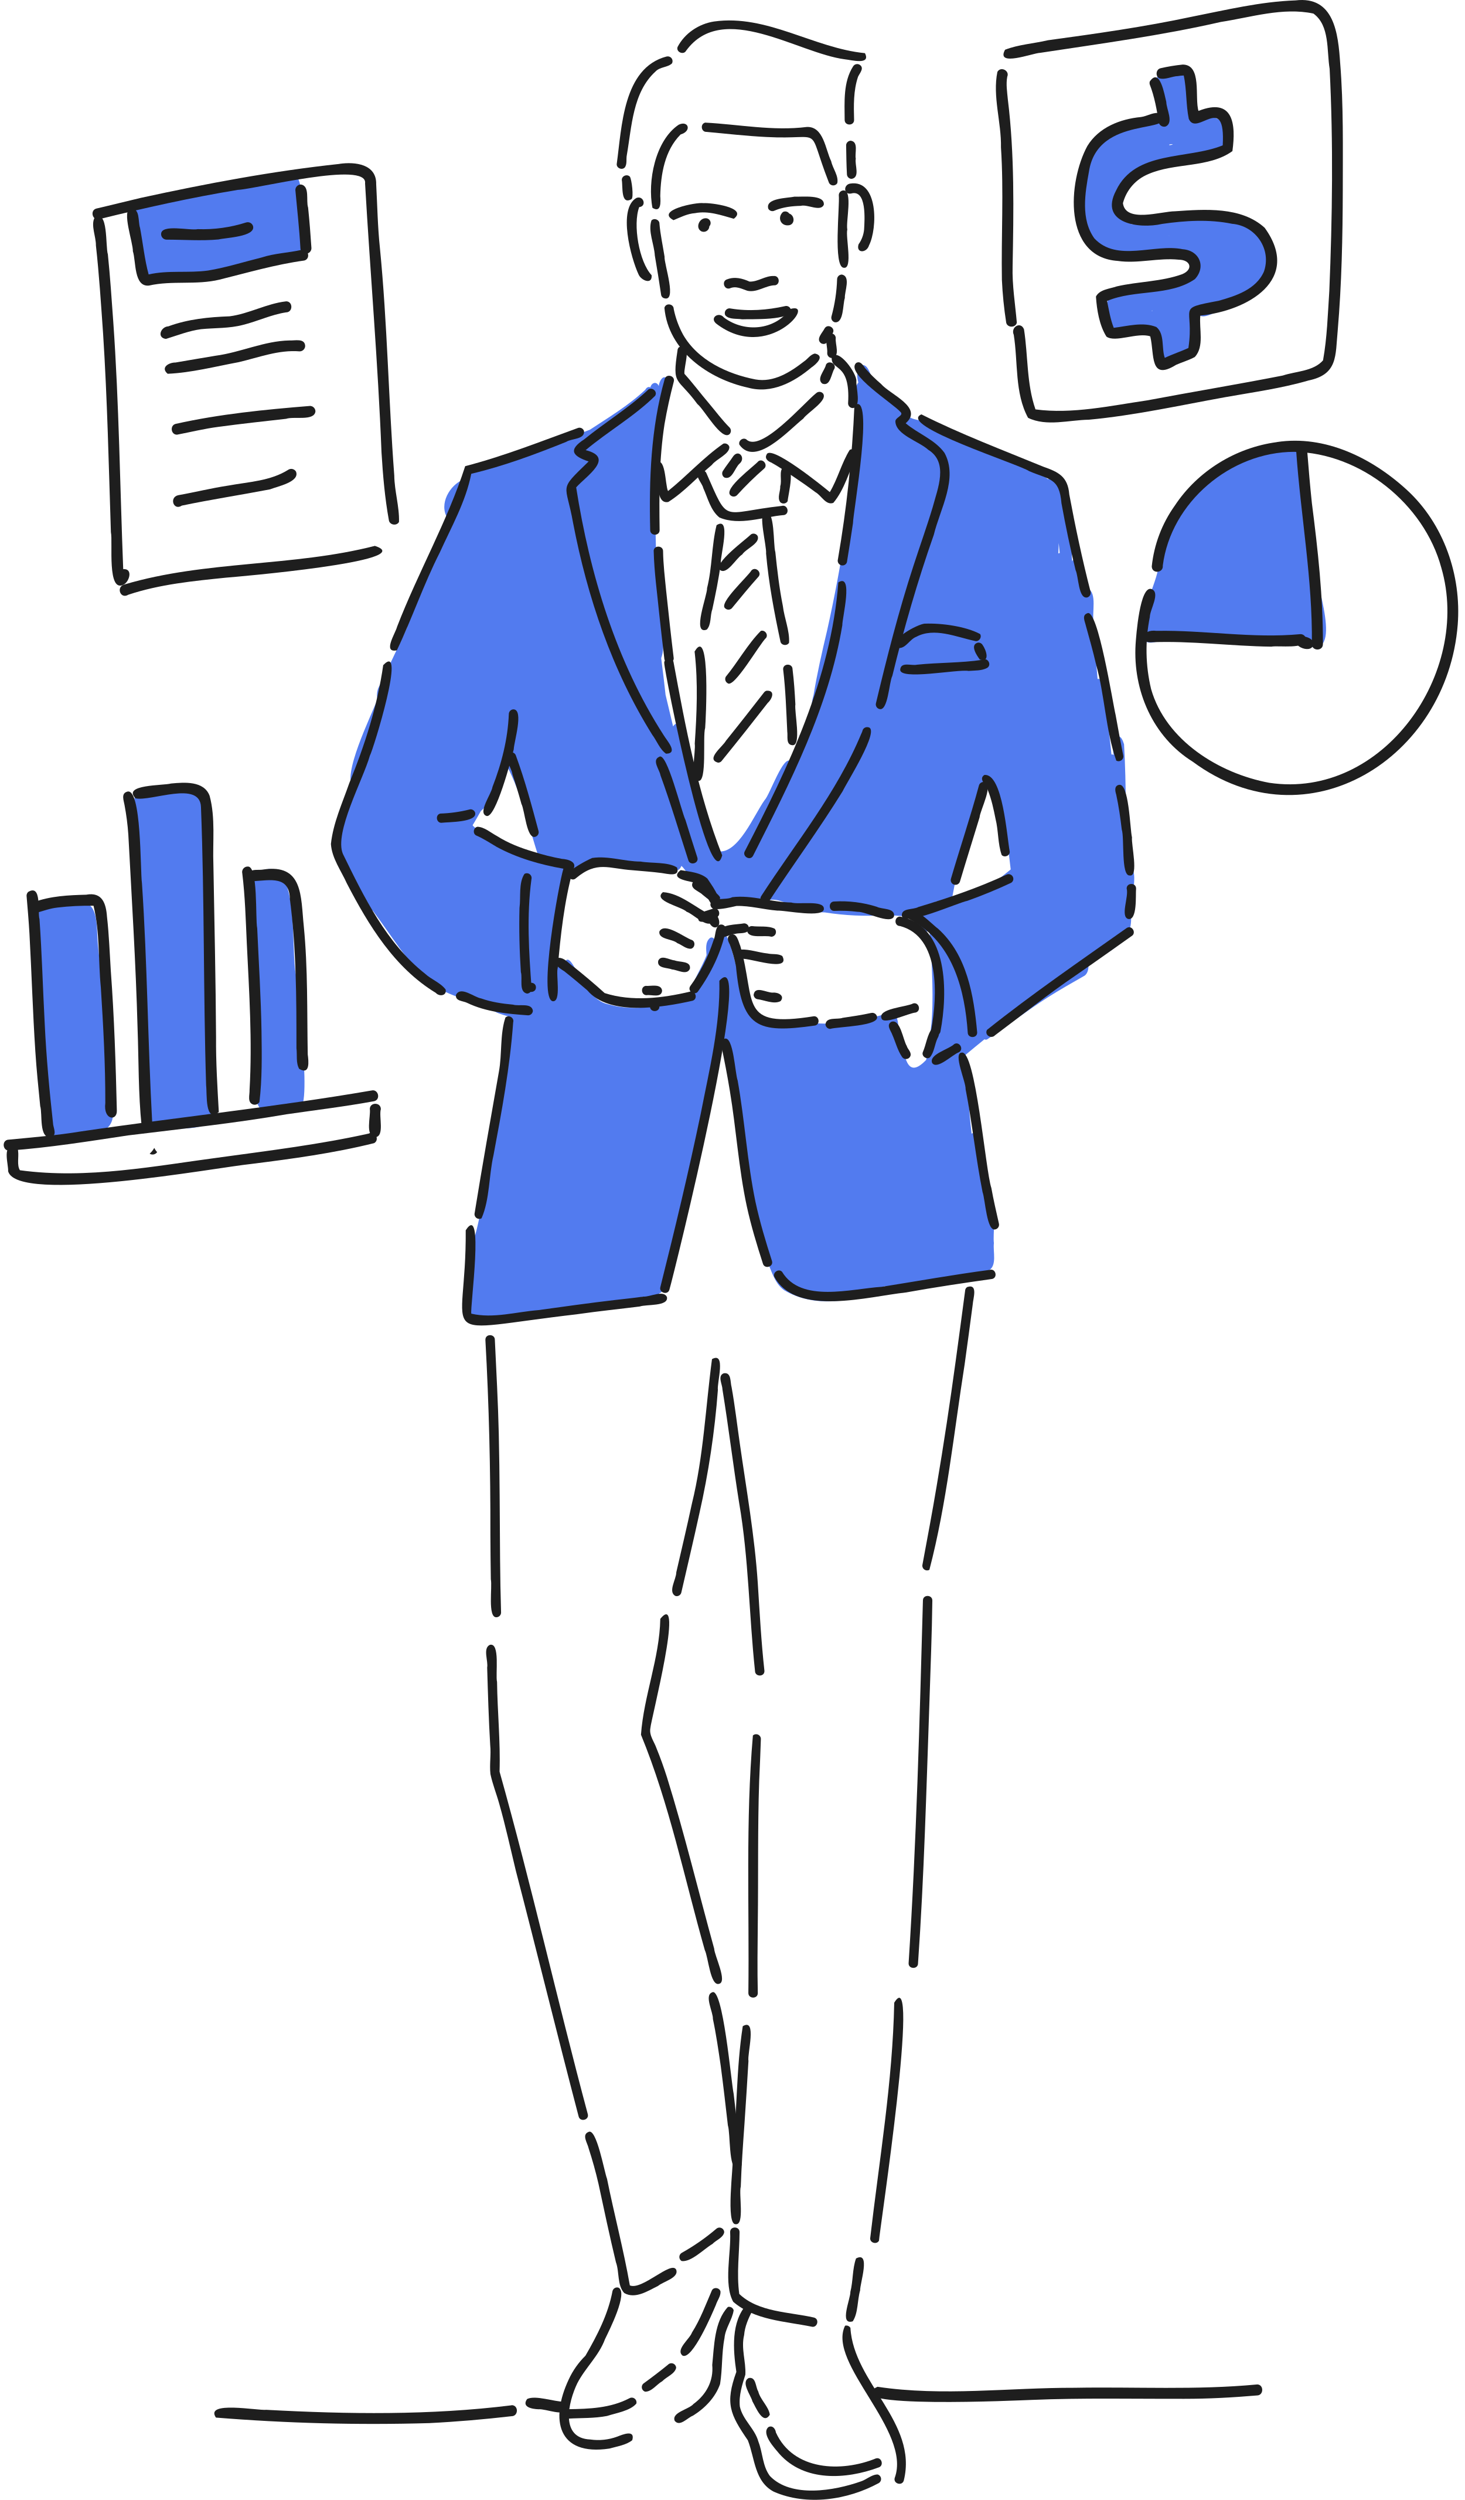 <?xml version="1.0" encoding="UTF-8"?> <svg xmlns="http://www.w3.org/2000/svg" width="187" height="319" viewBox="0 0 187 319" fill="none"> <path d="M109.917 46.638C109.332 47.152 109.345 48.115 109.565 48.8C108.822 49.785 108.966 51.394 109.917 52.195C109.917 55.326 109.789 58.455 109.213 61.537C108.077 61.063 108.343 66.79 107.954 67.718C107.321 71.992 106.517 76.242 105.576 80.458C104.923 83.201 104.303 85.952 103.838 88.734C103.486 89.78 103.31 93.783 102.093 93.769C101.725 94.908 101.357 96.058 100.931 97.171C100.017 96.201 98.269 101.427 97.599 102.101C96.263 103.954 94.241 108.985 91.69 108.64C91.426 108.615 91.214 108.904 91.126 109.135C90.167 105.317 88.929 101.575 87.902 97.775C87.523 96.416 87.248 95.03 87.078 93.63C87.14 93.004 86.479 91.756 85.918 92.702C85.592 91.359 85.272 90.014 84.956 88.669C84.78 87.107 84.604 85.543 84.398 83.985C85.03 82.224 84.303 80.199 84.271 78.35C83.806 74.08 83.676 69.776 83.665 65.483C83.87 62.49 83.188 55.726 84.764 53.421C84.588 51.954 85.796 49.309 85.215 48.407C84.655 47.633 84.13 48.712 84.086 49.258C83.831 48.633 83.174 48.797 83.014 49.434C82.743 49.293 82.508 49.476 82.362 49.742C80.249 51.727 77.728 53.245 75.306 54.833C70.7 56.636 65.862 57.948 61.395 60.116C61.302 59.792 61.055 59.397 60.691 59.507C59.759 58.691 59.495 60.612 59.176 61.172C57.377 61.908 56.007 64.312 57.105 66.103C55.223 70.741 53.492 75.452 51.912 80.19C50.73 82.766 49.512 85.325 48.258 87.868C48.111 88.31 48.081 88.783 48.172 89.24C47.392 91.342 43.541 99.018 45.098 100.636C44.485 102.492 43.845 104.34 43.178 106.178C42.555 107.456 42.81 108.781 43.648 109.876L43.495 109.573C44.307 110.792 46.505 116.078 47.6 116.224C49.921 119.337 51.942 122.669 54.723 125.411C56.626 126.61 59.969 128.191 62.217 127.679C62.242 129.137 64.026 129.419 65.135 129.769C63.962 134.981 63.964 140.597 63.022 145.934C61.722 146.01 62.022 150.19 61.789 151.273C61.594 153.448 61.208 155.601 60.634 157.708L60.676 157.532C59.694 160.148 59.639 162.844 59.639 165.6C59.446 168.268 60.826 168.53 63.122 168.418C66.09 168.326 69.034 167.918 71.982 167.588C73.633 167.412 75.715 167.484 77.025 166.4C78.698 166.629 80.591 166.599 81.955 165.479C82.184 165.542 82.423 165.567 82.66 165.551C83.1 167.192 83.947 166.106 84.137 165.051C84.903 164.762 85.007 163.693 85.345 163.024C84.391 161.145 87.282 155.952 87.254 153.867C88.434 150.048 88.696 146.056 89.658 142.185C90.528 137.348 91.783 132.59 92.038 127.652C92.391 129.538 91.862 131.641 92.648 133.421C92.648 133.518 92.648 133.615 92.66 133.712C93.063 134.365 92.977 135.085 92.966 135.802C93.102 136.061 93.305 136.26 93.586 136.142C93.894 139.422 94.521 142.657 94.858 145.939C95.234 147.753 94.844 151.09 95.89 152.455C96.162 154.536 96.295 156.671 96.992 158.659C97.841 158.78 97.895 160.011 97.777 160.684C98.482 162.018 98.8 163.73 100.089 164.635C103.932 166.945 109.088 166.229 112.882 164.142C114.865 164.626 123.032 164.39 124.184 162.809C124.45 163.086 124.858 162.925 124.978 162.585C125.33 163.58 126.16 162.908 126.2 162.14C127.306 161.48 126.729 159.727 126.866 158.639C126.706 157.282 127.252 155.47 126.227 154.401C126.185 154.304 126.132 154.212 126.068 154.128C125.716 152.571 126.082 146.771 125.029 146.204C125.012 145.675 124.841 144.166 124.02 144.668C123.591 141.322 123.569 137.945 123.247 134.608C124.047 133.942 124.851 133.277 125.661 132.623C125.722 132.66 125.792 132.677 125.862 132.673C125.932 132.668 126 132.643 126.056 132.601C128.614 130.868 131.074 128.984 133.675 127.318C135.239 126.318 136.857 125.411 138.467 124.49C138.858 124.175 138.942 123.636 138.951 123.155C140.136 122.019 143.353 120.971 143.397 119.316L143.422 119.295C143.453 119.276 143.482 119.253 143.508 119.228C144.797 119.052 144.2 116.226 144.493 115.22C144.457 114.497 145.532 109.807 143.751 111.026L143.697 111.05C143.697 105.695 143.788 100.319 143.478 94.973C142.753 92.591 141.806 95.149 142.167 96.345C142.125 96.314 142.078 96.293 142.027 96.283C141.976 96.272 141.924 96.273 141.874 96.285C141.635 94.147 141.422 92.006 141.184 89.868C140.918 89.065 141.327 86.491 140.099 86.641C139.886 84.228 139.691 81.814 139.597 79.394C139.353 78.215 140.083 75.67 138.845 75.094C138.727 74.312 138.099 69.435 136.863 71.627C136.643 69.866 137.215 64.344 135.732 63.499H135.683C135.408 62.9 134.714 60.153 133.8 61.162C133.251 60.862 132.314 59.538 131.719 60.105C128.055 58.697 124.675 56.719 121.153 55.043C120.719 53.748 117.331 53.917 116.177 53.282C115.649 52.808 116.001 51.51 115.082 51.456C114.863 50.867 114.201 50.45 113.898 51.221C110.979 50.341 111.463 46.182 109.899 46.618L109.917 46.638ZM66.47 60.845L66.275 60.912L66.468 60.845H66.47ZM58.783 66.508C58.738 66.628 58.685 66.748 58.637 66.86C58.687 66.74 58.736 66.621 58.783 66.508ZM82.276 66.573L82.246 66.591L82.276 66.571V66.573ZM135.139 69.318C135.14 69.306 135.14 69.294 135.139 69.281C135.179 69.713 135.223 70.141 135.269 70.57C135.208 70.579 135.148 70.598 135.093 70.627C135.111 70.192 135.125 69.746 135.139 69.318ZM134.457 77.75L134.415 77.778C134.43 77.769 134.444 77.759 134.457 77.748V77.75ZM50.694 87.835C50.638 87.96 50.578 88.086 50.518 88.217L50.694 87.835ZM140.99 88.042C140.99 88.076 140.99 88.107 140.99 88.141C140.99 88.107 140.99 88.076 140.99 88.042ZM64.628 89.484V89.474C64.627 89.479 64.627 89.483 64.628 89.488V89.484ZM138.074 91.421L138.062 91.434L138.074 91.421ZM63.895 92.364L63.873 92.3C63.873 92.323 63.888 92.342 63.895 92.365V92.364ZM139.354 93.735L139.331 93.758L139.354 93.734V93.735ZM126.253 96.025L126.41 95.759L126.255 96.026L126.253 96.025ZM142.175 95.921C142.177 95.951 142.177 95.981 142.175 96.01C142.175 95.981 142.175 95.951 142.175 95.921ZM62.672 96.114C62.672 96.137 62.659 96.162 62.654 96.183C62.654 96.16 62.665 96.137 62.672 96.114ZM62.635 96.231C62.619 96.301 62.603 96.371 62.585 96.444C62.601 96.373 62.619 96.303 62.635 96.231ZM68.388 109.48C66.498 108.434 64.647 107.301 62.651 106.467C61.872 106.056 60.89 106.03 60.324 105.31C60.694 104.716 61.029 104.104 61.381 103.491C63.062 102.082 63.897 99.633 64.623 97.572C66.66 101.404 67.486 105.639 68.874 109.71C68.712 109.636 68.551 109.561 68.395 109.48H68.388ZM140.892 99.874L140.863 99.89L140.892 99.874ZM121.581 114.343C121.848 112.973 122.1 111.602 122.337 110.228C123.208 109.76 123.194 108.391 123.591 107.548C124.482 105.014 124.607 102.204 126.132 99.932C126.632 101.6 127.056 103.334 127.857 104.882C128.074 105.951 127.671 107.55 128.688 108.228C128.803 109.135 128.902 110.043 129.011 110.95C126.604 112.887 124.637 114.595 121.453 114.932C121.497 114.733 121.543 114.534 121.581 114.336V114.343ZM123.687 100.578L123.8 100.376L123.687 100.58V100.578ZM86.587 101.48L86.571 101.522L86.587 101.478V101.48ZM44.529 107.224C44.529 107.236 44.529 107.247 44.517 107.257C44.52 107.246 44.524 107.235 44.529 107.224ZM88.592 108.384C88.592 108.384 88.592 108.384 88.592 108.376V108.386V108.384ZM71.159 108.606C71.172 108.585 71.186 108.564 71.2 108.543C71.186 108.564 71.172 108.585 71.159 108.606ZM72.505 108.925L72.445 108.943L72.505 108.925ZM72.2 109.024L72.221 109.011L72.2 109.024ZM73.698 111.302C76.692 109.894 80.175 110.369 83.348 110.816C84.287 110.925 85.275 111.367 86.201 111.012C86.525 111.221 86.886 110.807 86.969 110.496C87.849 111.126 90.869 116.994 91.477 114.118C91.598 114.903 92.308 115.322 93.061 115.185C94.731 115.046 96.407 114.946 98.08 114.854C99.197 114.657 100.193 115.13 101.155 115.639C102.475 116.141 103.873 116.409 105.286 116.432C107.842 116.834 110.436 116.952 113.018 116.784C114.513 116.736 116.064 117.221 117.491 116.545C117.01 117.437 117.297 119.608 118.671 118.703C118.628 119.101 118.683 119.502 118.833 119.873L118.817 119.839C118.905 123.562 119.236 127.379 118.848 131.127L118.885 130.683C118.72 132.215 118.507 133.74 118.22 135.252C115.607 138 115.527 134.372 114.89 132.516C114.511 131.5 114.916 130.074 114.076 129.292C113.28 129.179 112.433 129.656 111.611 129.748C110.847 130.053 109.692 129.887 109.204 130.614C106.585 130.801 103.96 130.438 101.338 130.657C99.829 130.848 98.344 130.48 96.972 129.913C96.434 129.461 95.895 127.254 95.048 127.976C95.057 127.558 94.927 127.149 94.678 126.812C94.618 125.756 92.352 114.873 91.274 119.934C91.121 119.723 90.871 119.519 90.616 119.705C89.989 120.234 90.147 121.155 90.188 121.884C89.503 123.696 88.261 125.358 87.916 127.267C84.57 128.343 81.038 129.161 77.599 128.147C73.984 127.409 72.77 119.624 71.835 123.569C71.344 122.931 70.64 121.808 70.163 123.132C70.152 123.12 70.143 123.107 70.133 123.097C71.029 119.307 71.934 115.506 72.107 111.602C72.563 111.964 73.202 111.426 73.691 111.302H73.698ZM65.287 110.637V110.682C65.286 110.667 65.286 110.652 65.287 110.637ZM132.025 112.322L132.18 112.28L132.024 112.324L132.025 112.322ZM119.206 113.026L119.238 112.917L119.206 113.026ZM70.555 113.472V113.447C70.555 113.447 70.555 113.465 70.555 113.472ZM119.097 115.585C119.275 115.429 119.406 115.228 119.477 115.002C119.533 115.067 119.604 115.116 119.685 115.145C119.664 115.27 119.643 115.393 119.62 115.518C119.341 115.617 119.064 115.718 118.789 115.823C118.892 115.747 118.996 115.668 119.097 115.585ZM138.204 120.406L138.18 120.424L138.204 120.406ZM73.161 123.157L73.204 123.24C73.188 123.213 73.175 123.185 73.161 123.157ZM67.604 125.819C67.593 125.865 67.583 125.909 67.57 125.955C67.583 125.909 67.593 125.865 67.604 125.819ZM90.001 126.397C90.001 126.397 89.913 126.573 89.913 126.583C89.943 126.522 89.971 126.458 90.001 126.397ZM64.579 126.816C64.594 126.82 64.61 126.825 64.624 126.832L64.579 126.816ZM97.27 130.056H97.282H97.27ZM77.724 131.017C77.725 131.026 77.725 131.034 77.724 131.042C77.724 131.033 77.724 131.025 77.724 131.017ZM121.757 132.602L121.777 132.592L121.757 132.602ZM101.447 133.456C101.446 133.462 101.446 133.467 101.447 133.472V133.456ZM95.636 134.349L95.706 134.701C95.682 134.583 95.659 134.465 95.634 134.349H95.636ZM119.408 137.086L119.387 137.112L119.408 137.084V137.086ZM121.345 142.645L121.323 142.671L121.345 142.645ZM86.976 146.035C86.976 146.045 86.877 146.242 86.874 146.253C86.907 146.179 86.942 146.107 86.976 146.035ZM96.946 148.651C96.946 148.651 96.974 148.94 96.976 148.944C96.966 148.847 96.957 148.748 96.946 148.651ZM63.855 151.134C63.855 151.161 63.855 151.189 63.855 151.217C63.855 151.189 63.855 151.161 63.855 151.134ZM63.841 151.375V151.481C63.841 151.449 63.841 151.416 63.841 151.382V151.375ZM112.685 161.302C112.686 161.313 112.686 161.324 112.685 161.335C112.686 161.324 112.686 161.313 112.685 161.302ZM102.155 162.783C102.17 162.787 102.185 162.792 102.199 162.799L102.155 162.783Z" fill="#527BEF"></path> <path d="M37.468 22.424C31.006 23.811 24.277 24.017 17.94 25.916C16.883 24.164 15.862 28.399 16.945 28.909C17.362 30.716 16.846 35.208 19.218 35.495C21.648 35.881 24.101 35.587 26.517 35.236C27.637 34.902 29.896 35.335 30.285 34.004C32.622 33.637 34.966 33.299 37.296 32.905C39.027 32.628 38.514 30.515 38.502 29.26C38.254 28.015 38.999 22.373 37.468 22.426V22.424ZM18.331 28.594V28.628V28.594ZM18.801 32.498V32.51V32.498Z" fill="#527BEF"></path> <path d="M9.828 115.12C8.511 115.412 6.222 114.565 5.385 115.783C3.448 115.049 5.209 124.907 5.13 126.196C5.509 130.975 5.315 135.805 5.866 140.605L5.829 140.162C6.162 141.373 5.505 146.751 7.674 145.733C9.888 144.458 14.461 145.589 14.429 142.035C14.399 136.768 13.419 131.574 13.16 126.319C12.984 124.333 12.653 122.364 12.485 120.376C12.271 118.464 12.753 114.711 9.828 115.127V115.12ZM13.47 130.594C13.47 130.594 13.47 130.607 13.47 130.614V130.594ZM7.483 142.983L7.456 142.993L7.483 142.984V142.983Z" fill="#527BEF"></path> <path d="M24.022 100.388C22.013 100.418 20.015 100.728 18.007 100.712C17.495 100.791 17.394 101.453 17.163 101.83C17.002 106.585 17.262 111.459 17.329 116.254C17.857 121.195 18.088 126.171 18.141 131.158C18.493 135.138 18.352 139.197 18.937 143.132C19.113 143.988 20.032 144.059 20.759 144.013C22.482 143.974 24.281 144.175 25.945 143.634C28.27 142.826 26.319 136.182 26.528 134.027C26.948 129.491 26.964 124.927 26.574 120.388C26.274 116.094 26.285 111.783 25.935 107.491C25.526 105.871 26.5 99.948 24.022 100.376V100.388ZM18.497 103.524V103.577C18.497 103.559 18.497 103.542 18.497 103.524ZM25.869 140.796L25.859 140.822L25.871 140.796H25.869ZM25.663 141.338C25.66 141.361 25.655 141.383 25.648 141.405L25.663 141.338Z" fill="#527BEF"></path> <path d="M34.255 110.894C33.866 111.014 33.345 110.94 33.058 111.246C31.263 110.917 32.598 114.768 32.486 115.761C32.963 120.618 32.552 125.467 32.577 130.311C32.551 132.18 32.693 134.046 32.653 135.917C32.816 137.728 32.024 139.981 33.248 141.509C34.088 141.912 35.127 141.71 36.041 141.861C36.722 141.919 37.647 142.11 37.802 141.187C40.168 143.807 37.865 125.448 37.779 124.398C37.087 121.458 38.27 110.779 34.257 110.885L34.255 110.894ZM33.727 113.812V113.849V113.812ZM37.425 139.083C37.425 139.113 37.425 139.143 37.425 139.174V139.084V139.083Z" fill="#527BEF"></path> <path d="M163.225 56.695C155.153 57.837 149.49 65.024 147.819 72.656C147.378 75.058 144.945 79.456 145.95 81.582C146.604 82.499 147.933 81.629 148.859 81.726C150.194 81.619 151.532 81.726 152.871 81.698C156.268 81.747 159.668 81.543 163.051 81.98C164.783 82.092 166.497 82.633 168.235 82.557C171.093 81.698 167.081 71.798 167.159 69.174C166.775 66.827 166.583 64.451 166.587 62.072C166.546 61.257 166.939 55.147 165.271 57.267C164.683 56.83 163.954 56.629 163.225 56.702V56.695ZM165.174 59.91H165.157H165.174ZM147.53 79.076H147.482H147.53ZM167.803 79.691C167.803 79.719 167.812 79.749 167.817 79.777C167.817 79.749 167.807 79.719 167.803 79.691ZM147.024 80.735C147.024 80.743 147.024 80.754 147.024 80.763C147.024 80.772 147.024 80.743 147.024 80.735Z" fill="#527BEF"></path> <path d="M149.417 8.851C147.163 8.535 147.48 11.233 147.647 12.748C147.647 13.561 148.079 16.924 149.12 14.82C149.155 15.056 149.183 15.294 149.213 15.524C145.582 15.732 140.653 16.155 139.017 19.962C137.971 23.346 137.05 27.673 139.003 30.869C141.438 33.789 149.611 31.713 152.853 33.752C151.366 36.307 147.838 36.508 145.23 37.224C143.997 37.643 142.366 37.4 141.41 38.335C138.945 45.379 145.039 41.274 147.415 42.664C147.633 45.413 147.794 48.603 150.923 45.335C153.015 44.243 151.495 41.241 152.773 39.598C153.076 41.195 154.832 39.848 155.783 39.67C159.481 38.631 162.793 34.778 161.347 30.829C160.573 28.715 158.102 28.187 156.188 27.548C153.332 26.384 150.759 26.997 147.841 27.372C146.741 27.611 144.728 27.141 144.534 28.643C143.33 28.15 143.923 26.47 142.97 25.886C143.587 22.2 147.41 21.66 150.491 21.108C152.178 20.605 154.323 20.756 155.718 19.661C156.39 18.726 156.623 15.38 155.211 15.104C154.547 13.904 152.994 14.973 151.953 14.628C151.447 12.76 152.326 8.652 149.417 8.851ZM149.276 18.432C149.421 18.419 149.572 18.363 149.704 18.451L149.267 18.537C149.267 18.5 149.267 18.465 149.267 18.432H149.276ZM143.58 27.367V27.358C143.581 27.372 143.581 27.387 143.58 27.402C143.579 27.39 143.579 27.378 143.58 27.367ZM149.039 30.059C149.155 30.059 149.269 30.078 149.377 30.087L149.039 30.059ZM153.902 37.508L153.862 37.522L153.902 37.508ZM146.982 39.651L147.098 39.623C147.093 39.641 147.089 39.66 147.086 39.679L146.982 39.651Z" fill="#527BEF"></path> <path d="M83.15 28.145C82.695 29.511 83.502 31.163 83.585 32.605C83.876 34.288 84.146 35.976 84.396 37.668C84.416 37.742 84.451 37.811 84.498 37.872C84.545 37.932 84.604 37.983 84.671 38.02C86.555 38.784 84.74 33.67 84.826 32.746C84.606 31.355 84.298 29.965 84.176 28.564C84.206 28.046 83.495 27.759 83.15 28.138V28.145Z" fill="#1E1E1E"></path> <path d="M84.809 39.274C85.296 44.781 90.459 48.378 95.515 49.477C98.489 50.287 101.342 48.773 103.569 46.897C104.173 46.494 105.355 45.415 104.029 45.117C103.453 45.214 103.096 45.821 102.62 46.13C100.859 47.499 98.757 48.838 96.424 48.419C92.845 47.725 89.079 45.978 87.196 42.712C86.634 41.684 86.229 40.577 85.996 39.429C85.996 38.758 84.986 38.609 84.812 39.273L84.809 39.274ZM85.992 39.466V39.487C85.992 39.487 85.992 39.473 85.992 39.466ZM92.613 47.246L92.669 47.271L92.613 47.246Z" fill="#1E1E1E"></path> <path d="M107.069 24.903C107.217 26.255 106.31 34.154 107.715 34.169C108.893 34.345 107.911 30.235 108.154 29.289C107.949 28.31 108.89 24.283 107.671 24.3C107.512 24.302 107.36 24.366 107.247 24.479C107.135 24.591 107.071 24.743 107.069 24.903Z" fill="#1E1E1E"></path> <path d="M106.852 35.639C106.799 37.243 106.558 38.836 106.132 40.383C106.091 40.537 106.112 40.7 106.19 40.839C106.269 40.977 106.398 41.079 106.551 41.123C107.727 41.278 107.562 38.834 107.84 38.031C107.792 37.189 108.639 35.264 107.454 35.037C107.295 35.039 107.143 35.103 107.03 35.215C106.918 35.328 106.854 35.48 106.852 35.639Z" fill="#1E1E1E"></path> <path d="M89.805 25.924C88.874 25.774 83.589 26.834 85.97 28.095C86.85 27.732 87.731 27.266 88.715 27.201C90.432 26.864 92.088 27.477 93.669 27.915C95.549 26.485 90.695 25.848 89.805 25.924Z" fill="#1E1E1E"></path> <path d="M90.057 27.852C89.254 27.844 88.736 29.067 89.497 29.503C89.605 29.558 89.725 29.585 89.847 29.581C89.969 29.578 90.087 29.543 90.192 29.48C90.296 29.418 90.383 29.33 90.444 29.225C90.505 29.12 90.538 29.001 90.541 28.879C90.625 28.79 90.681 28.678 90.7 28.556C90.719 28.435 90.702 28.311 90.649 28.2C90.597 28.09 90.513 27.997 90.407 27.935C90.301 27.873 90.179 27.844 90.057 27.852ZM90.057 29.05H90.09C90.079 29.053 90.068 29.053 90.057 29.05Z" fill="#1E1E1E"></path> <path d="M101.422 25.095C100.542 25.288 97.626 25.258 98.076 26.648C98.158 26.784 98.29 26.883 98.444 26.923C98.597 26.964 98.76 26.942 98.899 26.864C99.938 26.424 101.093 26.294 102.213 26.267C103.081 26.033 104.748 27.084 105.159 26.116C105.27 24.772 102.331 25.149 101.426 25.095H101.422Z" fill="#1E1E1E"></path> <path d="M99.932 27.062C99.155 27.782 99.691 28.953 100.786 28.731C101.52 28.529 101.413 27.462 100.738 27.25C100.653 27.122 100.522 27.032 100.372 26.997C100.222 26.962 100.065 26.985 99.932 27.062Z" fill="#1E1E1E"></path> <path d="M100.861 39.434C98.902 42.153 95.05 42.486 92.42 40.531C91.772 39.707 90.537 40.54 91.412 41.287C98.063 46.411 104.373 38.385 100.861 39.434Z" fill="#1E1E1E"></path> <path d="M100.202 39.066C97.947 39.57 95.559 39.749 93.271 39.369C93.157 39.34 93.036 39.344 92.924 39.383C92.812 39.422 92.714 39.492 92.642 39.586C92.57 39.679 92.526 39.792 92.517 39.91C92.508 40.028 92.534 40.146 92.591 40.249C93.085 40.8 94.044 40.628 94.726 40.748C95.782 40.691 101.208 40.961 100.944 39.483C100.899 39.331 100.796 39.201 100.658 39.123C100.52 39.044 100.356 39.023 100.202 39.062V39.066Z" fill="#1E1E1E"></path> <path d="M98.807 35.22C97.68 35.162 96.775 35.977 95.676 35.934C94.764 35.529 93.811 35.273 92.83 35.639C92.08 35.838 92.399 37.011 93.151 36.8C93.948 36.448 94.656 36.855 95.401 37.105C96.671 37.377 97.719 36.4 98.967 36.4C99.627 36.24 99.495 35.19 98.807 35.217V35.22ZM94.635 36.818L94.676 36.833L94.635 36.818Z" fill="#1E1E1E"></path> <path d="M108.514 23.429C107.633 23.584 107.672 24.859 108.628 24.698C110.66 24.11 110.368 28.064 110.296 29.314C110.226 29.985 109.984 30.627 109.591 31.177C109.228 32.344 110.628 32.323 110.93 31.304C112.016 29.152 112.138 22.851 108.517 23.429H108.514Z" fill="#1E1E1E"></path> <path d="M81.242 25.257C78.824 26.625 80.537 32.95 81.513 35.027C81.833 35.782 83.274 36.398 83.177 35.12C81.573 33.419 80.757 28.647 81.592 26.428C82.587 26.329 82.149 24.908 81.24 25.257H81.242ZM81.633 26.405H81.601H81.633ZM81.532 26.428L81.481 26.449C81.497 26.441 81.513 26.434 81.531 26.428H81.532Z" fill="#1E1E1E"></path> <path d="M86.629 15.917C83.618 17.947 82.632 23.179 83.283 26.521C84.421 27.225 84.329 25.738 84.278 25.021C84.342 22.249 84.84 19.196 86.877 17.158C88.351 16.729 87.869 15.318 86.631 15.917H86.629Z" fill="#1E1E1E"></path> <path d="M85.091 7.209C79.5 8.668 79.382 16.224 78.721 20.944C78.697 21.461 79.401 21.748 79.75 21.37C80.077 20.937 79.903 20.313 80.01 19.794C80.644 16.154 80.757 11.778 83.668 9.13C84.238 8.513 85.217 8.621 85.77 8.096C85.828 7.993 85.853 7.875 85.844 7.757C85.835 7.639 85.792 7.526 85.72 7.432C85.648 7.339 85.549 7.268 85.438 7.23C85.326 7.191 85.205 7.186 85.091 7.216V7.209Z" fill="#1E1E1E"></path> <path d="M91.142 2.743C89.205 3.041 87.391 4.249 86.486 6.001C86.273 6.667 87.296 7.072 87.595 6.441L87.585 6.464C92.286 0.033 101.809 6.781 107.835 7.568C108.642 7.644 111.199 8.357 110.405 6.783C103.877 6.147 97.902 1.796 91.147 2.743H91.142Z" fill="#1E1E1E"></path> <path d="M90.013 15.647C89.342 15.814 89.497 16.869 90.189 16.83C92.742 17.064 95.295 17.359 97.852 17.484C105.371 17.88 102.862 15.74 105.776 23.224C105.809 23.337 105.874 23.438 105.964 23.515C106.053 23.591 106.163 23.64 106.28 23.655C106.397 23.67 106.515 23.651 106.621 23.6C106.727 23.549 106.816 23.468 106.877 23.367C107.074 22.446 106.285 21.488 106.095 20.57C105.357 19.079 105.142 16.115 102.989 16.202C98.662 16.746 94.313 15.871 90.002 15.647H90.013ZM103.306 17.376L103.325 17.385L103.306 17.376Z" fill="#1E1E1E"></path> <path d="M108.895 8.47C107.617 10.465 107.805 13.027 107.817 15.306C107.817 16.082 109.032 16.086 109.02 15.306C108.969 13.471 108.929 11.553 109.524 9.796C109.742 9.313 110.38 8.672 109.717 8.255C109.579 8.177 109.416 8.156 109.263 8.196C109.109 8.236 108.977 8.334 108.895 8.47ZM109.145 11.391C109.145 11.409 109.145 11.425 109.145 11.442C109.145 11.425 109.145 11.409 109.145 11.391Z" fill="#1E1E1E"></path> <path d="M108.005 18.556C108.025 19.78 108.039 21.004 108.106 22.224C108.108 22.383 108.171 22.535 108.284 22.647C108.396 22.76 108.547 22.824 108.706 22.826C109.823 22.633 109.08 21.041 109.235 20.255C109.081 19.539 109.627 18.104 108.602 17.956C108.443 17.956 108.291 18.02 108.179 18.133C108.066 18.245 108.003 18.397 108.002 18.556H108.005Z" fill="#1E1E1E"></path> <path d="M79.367 22.969C79.524 23.746 79.202 26.22 80.6 25.417C80.924 25.22 80.628 22.835 80.399 22.545C80.047 22.166 79.343 22.45 79.373 22.969H79.367Z" fill="#1E1E1E"></path> <path d="M105.254 41.913C104.985 42.466 104.078 43.29 104.823 43.815C105.657 44.215 105.879 42.998 106.293 42.52C106.693 41.855 105.65 41.237 105.254 41.913Z" fill="#1E1E1E"></path> <path d="M105.651 42.711C105.248 43.384 105.665 44.321 105.591 45.087C105.593 45.245 105.658 45.397 105.77 45.51C105.882 45.622 106.034 45.686 106.193 45.689C107.303 45.498 106.579 43.914 106.679 43.137C106.677 43.019 106.64 42.904 106.574 42.807C106.507 42.709 106.414 42.633 106.305 42.588C106.195 42.543 106.075 42.53 105.959 42.552C105.843 42.574 105.736 42.629 105.651 42.711Z" fill="#1E1E1E"></path> <path d="M86.656 44.317C86.599 44.372 86.555 44.439 86.525 44.512C86.494 44.585 86.479 44.664 86.479 44.743C85.775 49.321 86.444 48.046 89.017 51.557C89.88 52.237 92.102 56.298 93.122 55.402C93.233 55.288 93.295 55.135 93.295 54.975C93.295 54.816 93.233 54.663 93.122 54.549C92.162 53.59 91.361 52.496 90.48 51.452C89.424 50.219 88.459 48.909 87.367 47.705C87.233 46.842 88.506 43.443 86.648 44.317H86.656ZM87.374 47.777V47.787C87.374 47.787 87.374 47.787 87.374 47.777Z" fill="#1E1E1E"></path> <path d="M104.171 50.177C102.598 51.434 97.101 57.853 95.259 56.067C94.824 55.782 94.216 56.243 94.378 56.747C96.432 59.668 100.728 54.833 102.538 53.414C103.054 52.644 105.805 51.056 105.025 50.177C104.911 50.066 104.759 50.003 104.6 50.003C104.441 50.003 104.288 50.066 104.174 50.177H104.171Z" fill="#1E1E1E"></path> <path d="M105.43 46.541C105.282 47.282 104.182 48.321 104.958 48.95C106.015 49.369 106.1 47.659 106.517 47.041L106.506 47.062C106.8 46.405 105.767 45.907 105.43 46.534V46.541ZM106.517 47.039C106.521 47.027 106.525 47.016 106.531 47.004L106.517 47.038V47.039Z" fill="#1E1E1E"></path> <path d="M106.173 45.548C105.971 47.413 108.595 46.092 108.253 51.472C108.255 51.631 108.319 51.783 108.431 51.895C108.544 52.008 108.696 52.072 108.855 52.074C109.993 51.966 109.262 49.473 109.308 48.652C109.429 47.723 107.034 44.336 106.173 45.546V45.548ZM108.124 48.807C108.124 48.821 108.124 48.836 108.124 48.849C108.124 48.836 108.124 48.821 108.124 48.807Z" fill="#1E1E1E"></path> <path d="M108.459 57.413C107.431 59.06 106.936 61.099 105.922 62.8C105.085 62.095 98.32 56.619 97.852 58.014C97.577 58.494 98.012 58.873 98.438 59.017C99.408 59.546 100.31 60.179 101.227 60.789C102.194 61.439 103.152 62.101 104.082 62.803C104.828 63.201 105.416 64.527 106.371 64.17C107.811 62.462 108.398 60.105 109.35 58.093C109.514 57.6 108.905 57.131 108.47 57.413H108.459ZM107.251 60.002L107.204 60.114L107.251 60.002Z" fill="#1E1E1E"></path> <path d="M92.339 56.608C89.796 58.369 87.689 60.725 85.271 62.662C84.871 61.905 85.016 57.776 83.542 59.235C83.35 60.105 83.795 61.056 83.894 61.944C84.1 62.724 84.133 64.286 85.302 64.057C87.35 62.768 89.001 60.875 90.869 59.325C91.409 58.582 93.158 57.936 93.098 57.027C93.054 56.874 92.951 56.745 92.813 56.666C92.674 56.587 92.511 56.566 92.357 56.606L92.339 56.608ZM85.408 63.071L85.445 63.118L85.408 63.071Z" fill="#1E1E1E"></path> <path d="M84.843 48.378C83.072 54.642 82.841 61.176 82.994 67.646C82.994 68.419 84.206 68.43 84.197 67.646C84.13 63.129 84.13 58.586 84.824 54.113C85.137 52.292 85.539 50.486 86.006 48.697C86.215 47.954 85.048 47.619 84.843 48.378Z" fill="#1E1E1E"></path> <path d="M83.443 70.338C83.504 73.018 83.89 75.677 84.147 78.341C84.351 80.232 84.567 82.119 84.793 84.003C84.796 84.121 84.832 84.236 84.899 84.333C84.965 84.431 85.059 84.507 85.168 84.552C85.277 84.597 85.397 84.61 85.513 84.588C85.629 84.566 85.737 84.511 85.822 84.429C85.879 84.374 85.924 84.307 85.954 84.234C85.984 84.161 85.999 84.082 85.998 84.003C85.645 81.127 85.334 78.246 85.029 75.364C84.865 73.693 84.661 72.018 84.638 70.338C84.638 69.563 83.428 69.556 83.436 70.338H83.443Z" fill="#1E1E1E"></path> <path d="M84.789 84.612C84.789 85.702 90.621 114.94 92.184 109.149C89.069 101.225 87.506 92.797 85.965 84.452C85.805 83.792 84.769 83.924 84.783 84.609L84.789 84.612Z" fill="#1E1E1E"></path> <path d="M82.62 49.844C80.13 52.146 77.205 53.922 74.574 56.06C72.503 57.402 73.046 58.196 75.138 58.886C71.184 62.718 72.239 61.528 73.153 66.737C74.977 76.217 78.124 85.54 83.255 93.761C83.843 94.541 84.215 95.621 85.016 96.179C86.657 96.147 85.097 94.471 84.71 93.811C78.608 84.334 75.275 73.197 73.544 62.195C74.838 60.732 78.555 58.39 74.755 57.441C77.627 55.032 80.961 53.142 83.627 50.506C84.004 49.871 83.055 49.245 82.621 49.846L82.62 49.844ZM75.301 58.605V58.638V58.605ZM73.505 62.218C73.505 62.232 73.495 62.248 73.487 62.264C73.492 62.248 73.498 62.233 73.505 62.218Z" fill="#1E1E1E"></path> <path d="M109.282 46.32C107.861 47.651 114.026 51.506 114.949 52.578C115.391 53.022 114.313 53.252 114.292 53.751C114.306 55.491 117.354 56.322 118.507 57.417L118.462 57.38C121.119 59.005 119.684 62.348 119.052 64.725C118.3 67.225 117.414 69.68 116.611 72.163C114.718 77.935 113.226 83.829 111.812 89.733C111.772 89.887 111.794 90.051 111.872 90.19C111.951 90.328 112.08 90.43 112.233 90.475C113.366 90.827 113.478 87.05 113.901 86.249C115.385 80.166 117.123 74.147 119.198 68.238C119.992 64.954 122.343 61.044 120.559 57.787C119.31 56.066 117.181 55.357 115.605 54.01C117.937 52.009 113.605 50.34 112.473 49.005C111.74 48.383 111.056 47.706 110.427 46.98C110.161 46.603 109.823 46.003 109.282 46.32ZM115.065 52.698V52.707V52.698Z" fill="#1E1E1E"></path> <path d="M109.064 51.715C108.78 58.315 108.074 64.89 106.95 71.4C106.921 71.515 106.926 71.635 106.965 71.747C107.003 71.859 107.074 71.957 107.167 72.029C107.261 72.102 107.374 72.145 107.492 72.154C107.609 72.163 107.727 72.137 107.831 72.08C107.898 72.042 107.957 71.992 108.005 71.931C108.052 71.871 108.087 71.802 108.107 71.728C108.376 70.077 108.633 68.426 108.877 66.774C108.877 65.439 111.694 49.751 109.067 51.722L109.064 51.715Z" fill="#1E1E1E"></path> <path d="M107.009 74.319C106.079 86.538 100.67 97.828 95.082 108.604C94.684 109.258 95.741 109.902 96.121 109.212C100.856 99.823 105.79 90.27 107.516 79.79C107.488 78.891 108.978 73.071 107.009 74.319Z" fill="#1E1E1E"></path> <path d="M110.103 93.226C110.057 93.374 109.996 93.517 109.927 93.659L109.948 93.607C106.816 101.159 101.572 107.539 97.159 114.356C96.755 115.009 97.81 115.648 98.198 114.963C101.286 110.268 104.616 105.736 107.569 100.953C108.032 99.939 112.419 93.045 110.834 92.807C110.68 92.767 110.517 92.789 110.379 92.867C110.241 92.945 110.139 93.074 110.094 93.226H110.103Z" fill="#1E1E1E"></path> <path d="M89.318 60.103C88.538 60.691 89.615 61.589 89.765 62.274C90.353 63.56 90.691 65.124 91.836 66.041C94.428 67.133 97.409 65.937 100.102 65.722C100.85 65.527 100.537 64.349 99.781 64.56C91.97 65.416 93.09 67.006 90.14 60.318C90.059 60.181 89.927 60.082 89.773 60.042C89.619 60.002 89.456 60.024 89.318 60.103ZM97.045 64.969L96.95 64.981L97.045 64.969Z" fill="#1E1E1E"></path> <path d="M99.98 59.588C99.39 60.127 99.846 61.287 99.594 62.044C99.628 62.699 99.177 63.514 99.594 64.08C99.659 64.144 99.739 64.193 99.826 64.222C99.912 64.252 100.005 64.261 100.096 64.249C100.187 64.237 100.274 64.205 100.351 64.155C100.427 64.104 100.491 64.037 100.538 63.958C100.598 63.104 101.716 58.975 99.989 59.588H99.98Z" fill="#1E1E1E"></path> <path d="M91.468 67.013C90.825 69.584 90.917 72.418 90.256 75.038C90.3 75.971 88.256 81.078 90.218 80.342C90.816 79.708 90.621 78.581 90.922 77.762C91.341 75.797 91.755 73.83 92.005 71.835C91.924 70.984 93.391 65.788 91.477 67.013H91.468Z" fill="#1E1E1E"></path> <path d="M88.658 83.145C88.659 83.2 88.666 83.254 88.681 83.306C89.107 87.157 88.945 91.054 88.681 94.9C88.836 95.791 87.991 99.83 89.129 99.64C90.292 99.885 89.669 93.972 90.009 92.891C90.081 92.093 90.74 79.588 88.662 83.145H88.658Z" fill="#1E1E1E"></path> <path d="M97.662 65.344C96.704 65.33 97.886 69.723 97.784 70.627C98.115 74.418 98.828 78.153 99.62 81.87C99.728 82.372 100.483 82.465 100.719 82.014C100.811 80.482 100.113 78.882 99.929 77.334C99.472 75.059 99.207 72.755 98.967 70.447C98.677 69.528 98.951 64.93 97.662 65.34V65.344Z" fill="#1E1E1E"></path> <path d="M99.963 85.401C100.281 88.042 100.362 90.708 100.491 93.364C100.586 93.952 100.285 95.033 101.143 95.094C102.351 95.228 101.371 90.81 101.526 89.88C101.447 88.385 101.35 86.887 101.164 85.401C101.164 84.624 99.954 84.621 99.961 85.401H99.963Z" fill="#1E1E1E"></path> <path d="M95.88 68.177C95.208 68.846 90.964 71.939 91.897 72.728C92.79 73.432 93.973 71.206 94.741 70.757C95.213 70.014 97.081 69.334 96.704 68.392C96.623 68.255 96.491 68.155 96.337 68.115C96.182 68.075 96.018 68.097 95.88 68.177Z" fill="#1E1E1E"></path> <path d="M95.924 72.786C95.412 73.622 91.698 76.972 92.561 77.621C92.674 77.733 92.827 77.796 92.986 77.796C93.145 77.796 93.298 77.733 93.412 77.621C94.517 76.278 95.615 74.931 96.777 73.636C97.335 73.094 96.463 72.228 95.924 72.786Z" fill="#1E1E1E"></path> <path d="M97.119 80.504C95.426 82.212 94.197 84.468 92.649 86.35C92.57 86.488 92.548 86.652 92.588 86.807C92.629 86.961 92.729 87.093 92.866 87.174C93.674 87.942 96.941 82.175 97.796 81.388C98.082 80.953 97.62 80.345 97.115 80.507L97.119 80.504Z" fill="#1E1E1E"></path> <path d="M97.839 88.144C97.72 88.177 97.615 88.247 97.54 88.343L97.571 88.301C95.948 90.389 94.317 92.471 92.658 94.531C92.278 95.251 90.017 96.891 91.66 97.319C91.739 97.32 91.817 97.305 91.89 97.275C91.963 97.245 92.029 97.2 92.084 97.143C93.154 95.825 94.216 94.503 95.27 93.175C96.185 92.018 97.096 90.857 98.003 89.692C98.568 89.194 99.005 88.063 97.839 88.144Z" fill="#1E1E1E"></path> <path d="M93.626 58.177C93.191 58.836 92.684 59.447 92.263 60.114C92.183 60.252 92.161 60.416 92.201 60.57C92.242 60.725 92.341 60.857 92.478 60.938C93.468 61.29 93.792 59.697 94.395 59.167C95.214 58.483 94.341 57.304 93.624 58.181L93.626 58.177Z" fill="#1E1E1E"></path> <path d="M96.82 58.844C96.167 59.571 92.36 62.34 93.225 63.192C93.338 63.304 93.491 63.367 93.65 63.367C93.809 63.367 93.962 63.304 94.075 63.192C95.163 61.989 96.323 60.854 97.548 59.791L97.476 59.846C98.094 59.429 97.444 58.451 96.82 58.844Z" fill="#1E1E1E"></path> <path d="M84.151 96.576C83.158 97.004 84.188 98.213 84.304 98.928C85.605 102.498 86.688 106.148 87.856 109.756C88.06 110.503 89.236 110.188 89.016 109.438C88.499 107.853 88 106.245 87.498 104.646C86.996 103.632 85.133 95.889 84.153 96.576H84.151Z" fill="#1E1E1E"></path> <path d="M73.809 54.599C69.034 56.329 64.3 58.215 59.38 59.486C57.133 66.466 53.353 73.064 50.685 79.98C50.482 80.8 48.787 83.369 50.658 82.985C52.596 78.935 54.075 74.552 56.133 70.513C57.616 67.232 59.456 64.02 60.155 60.458C64.311 59.474 68.319 57.977 72.275 56.385C72.962 55.932 74.642 56.101 74.551 55.019C74.507 54.865 74.404 54.736 74.266 54.657C74.127 54.579 73.963 54.558 73.809 54.599Z" fill="#1E1E1E"></path> <path d="M48.918 84.865C48.173 90.083 46.57 95.079 44.577 99.951C43.697 102.49 42.529 104.998 42.24 107.699C42.36 109.529 43.545 111.105 44.278 112.739C47.062 118.099 50.344 123.489 55.63 126.7C56.071 127.203 57.051 127.085 56.884 126.27C56.236 125.404 55.046 124.988 54.243 124.243C49.312 120.341 46.477 114.503 43.772 108.971C42.615 106.271 46.35 99.472 47.213 96.429C47.648 95.651 51.946 81.715 48.921 84.873L48.918 84.865Z" fill="#1E1E1E"></path> <path d="M64.949 91.117C64.824 94.313 64.017 97.457 62.862 100.422C62.739 101.302 60.925 103.727 62.094 104.12C63.263 104.513 65.29 96.787 65.576 95.625C65.605 94.664 66.893 90.577 65.551 90.519C65.391 90.52 65.239 90.584 65.126 90.697C65.014 90.809 64.95 90.962 64.949 91.121V91.117Z" fill="#1E1E1E"></path> <path d="M59.912 103.302C58.697 103.607 57.452 103.78 56.2 103.818C55.515 103.98 55.696 105.07 56.399 104.995H56.36C57.207 104.887 60.928 104.952 60.653 103.716C60.609 103.563 60.507 103.434 60.368 103.356C60.23 103.277 60.066 103.256 59.912 103.297V103.302Z" fill="#1E1E1E"></path> <path d="M60.919 105.509C60.421 105.626 60.317 106.371 60.775 106.609C61.706 107.005 62.536 107.569 63.416 108.081C66.043 109.508 68.981 110.339 71.914 110.853C71.328 112.776 68.646 127.481 70.567 127.767C71.682 127.856 70.937 124.368 71.191 123.51C71.555 119.319 72.02 115.079 73.128 111.008C73.799 109.992 72.504 109.64 71.719 109.599C70.479 109.372 69.256 109.065 68.056 108.68C66.45 108.203 64.871 107.597 63.453 106.695C62.652 106.275 61.851 105.531 60.928 105.501L60.919 105.509ZM72.365 110.95H72.376H72.365Z" fill="#1E1E1E"></path> <path d="M66.948 111.51C66.171 112.69 66.499 114.474 66.31 115.868C66.24 118.596 66.31 121.327 66.486 124.046C66.736 124.875 66.182 126.548 67.259 126.788C67.419 126.788 67.572 126.724 67.685 126.611C67.798 126.498 67.862 126.345 67.862 126.185C67.509 121.54 67.212 116.823 67.837 112.19C67.866 112.075 67.861 111.954 67.823 111.843C67.784 111.731 67.714 111.633 67.62 111.56C67.526 111.488 67.414 111.445 67.296 111.436C67.178 111.427 67.06 111.453 66.957 111.51H66.948Z" fill="#1E1E1E"></path> <path d="M58.216 126.923C58.04 127.769 59.123 127.709 59.641 127.98C62.068 129.148 64.767 129.373 67.415 129.565C67.575 129.564 67.728 129.5 67.84 129.387C67.953 129.275 68.017 129.122 68.018 128.963C67.829 127.92 66.257 128.443 65.496 128.202C64.112 128.079 62.726 127.874 61.414 127.409C60.509 127.263 58.829 125.798 58.216 126.932V126.923Z" fill="#1E1E1E"></path> <path d="M67.207 125.994C67.207 126.772 68.417 126.772 68.412 125.994C68.406 125.216 67.2 125.216 67.207 125.994Z" fill="#1E1E1E"></path> <path d="M75.607 109.476C74.574 109.943 73.594 110.52 72.686 111.198C72.136 111.743 72.985 112.607 73.534 112.053C76.227 109.816 77.657 110.843 80.765 111.052C81.997 111.163 83.23 111.246 84.452 111.405C85.156 111.493 86.858 111.984 86.417 110.7C85.289 109.964 83.163 110.188 81.779 109.943C79.724 109.943 77.632 109.179 75.616 109.483L75.607 109.476ZM84.308 111.378L84.401 111.392L84.308 111.378Z" fill="#1E1E1E"></path> <path d="M88.417 112.612C88.029 113.437 89.246 113.711 89.686 114.18C90.282 114.63 91.898 116.166 91.914 114.511C91.579 113.912 90.824 113.63 90.329 113.165C89.789 112.84 88.98 111.829 88.419 112.612H88.417Z" fill="#1E1E1E"></path> <path d="M71.298 122.225C70.192 122.753 71.418 123.572 72.002 123.924C73.008 124.715 73.99 125.537 74.962 126.369C77.755 129.697 84.54 128.566 88.377 127.71C89.126 127.511 88.812 126.339 88.058 126.548C84.558 127.376 80.641 127.844 77.181 126.724C75.934 125.595 74.647 124.514 73.337 123.461C72.694 123.058 72.094 122.202 71.302 122.229L71.298 122.225Z" fill="#1E1E1E"></path> <path d="M91.761 118.053C91.233 118.518 91.377 119.393 91.073 120.005C90.397 122.1 89.391 124.075 88.095 125.854C87.69 126.516 88.745 127.143 89.134 126.462C90.786 124.146 92.053 121.531 92.645 118.733C92.674 118.619 92.669 118.498 92.631 118.386C92.592 118.274 92.522 118.176 92.428 118.104C92.335 118.032 92.222 117.988 92.104 117.979C91.986 117.97 91.868 117.996 91.765 118.053H91.761Z" fill="#1E1E1E"></path> <path d="M84.62 113.848C83.244 114.97 87.018 115.687 87.647 116.349C88.513 116.625 90.26 118.545 90.993 117.62C91.072 117.482 91.094 117.319 91.053 117.165C91.013 117.011 90.914 116.879 90.778 116.798C88.8 115.836 86.817 113.98 84.625 113.848H84.62Z" fill="#1E1E1E"></path> <path d="M86.889 111.035C85.232 112.299 88.474 112.459 89.205 112.783C89.948 113.349 90.147 114.393 90.654 115.153C90.736 115.29 90.868 115.389 91.022 115.429C91.177 115.47 91.34 115.448 91.478 115.368C92.347 114.859 90.674 112.727 90.29 112.109C89.399 111.332 88.001 111.228 86.889 111.035Z" fill="#1E1E1E"></path> <path d="M91.059 115.939C90.433 116.168 89.65 116.282 89.173 116.77C88.771 118.376 90.657 117.27 91.379 117.099C92.133 116.9 91.803 115.726 91.059 115.939Z" fill="#1E1E1E"></path> <path d="M84.165 118.865C84.019 119.904 85.827 119.786 86.454 120.351C87.031 120.565 87.572 121.117 88.204 121.066C88.699 120.952 88.808 120.202 88.349 119.966C87.387 119.668 84.827 117.608 84.168 118.865H84.165Z" fill="#1E1E1E"></path> <path d="M84.014 122.637C83.85 123.595 85.181 123.461 85.775 123.71C86.479 123.752 87.689 124.518 88.064 123.618C88.222 122.586 86.742 122.82 86.102 122.551C85.444 122.504 84.356 121.748 84.005 122.637H84.014Z" fill="#1E1E1E"></path> <path d="M82.381 125.81C81.715 125.976 81.863 127.02 82.546 126.992C83.186 126.898 84.424 127.393 84.515 126.423C84.403 125.474 83.054 125.867 82.386 125.808L82.381 125.81Z" fill="#1E1E1E"></path> <path d="M82.967 128.438C82.967 129.216 84.177 129.216 84.169 128.438C84.162 127.66 82.96 127.658 82.967 128.438Z" fill="#1E1E1E"></path> <path d="M93.467 114.49C92.71 114.912 90.754 114.425 90.68 115.414C90.681 115.574 90.744 115.726 90.857 115.839C90.97 115.952 91.123 116.015 91.282 116.016C92.208 116.034 93.106 115.809 94.004 115.608C95.765 115.562 97.48 116.069 99.227 116.203C100.215 116.152 105.26 117.212 105.165 115.944C105.147 114.831 101.902 115.465 101.007 115.169C98.486 115.129 95.975 114.183 93.467 114.49Z" fill="#1E1E1E"></path> <path d="M94.996 117.825C94.028 118.015 91.951 117.897 91.633 119.008C91.809 120.181 93.094 119.207 93.79 119.184C94.318 119.02 94.968 119.184 95.422 118.858C95.504 118.773 95.559 118.666 95.581 118.55C95.603 118.434 95.591 118.314 95.546 118.205C95.5 118.096 95.424 118.002 95.327 117.936C95.229 117.869 95.114 117.832 94.996 117.83V117.825Z" fill="#1E1E1E"></path> <path d="M90.62 116.496C89.915 116.892 90.755 118.764 91.548 118.269C92.252 117.873 91.41 116.001 90.62 116.496Z" fill="#1E1E1E"></path> <path d="M95.369 118.778C95.522 119.859 97.628 119.276 98.453 119.536C98.571 119.534 98.686 119.497 98.783 119.431C98.881 119.364 98.957 119.271 99.002 119.162C99.047 119.053 99.059 118.933 99.038 118.817C99.016 118.7 98.96 118.593 98.879 118.508C98.019 118.096 96.915 118.307 95.971 118.175C95.812 118.176 95.659 118.24 95.546 118.353C95.434 118.465 95.37 118.618 95.369 118.778Z" fill="#1E1E1E"></path> <path d="M93.192 119.311C92.69 119.603 92.963 120.156 93.162 120.554C93.499 121.449 93.76 122.371 93.942 123.31C94.686 131.099 96.53 131.939 104.053 130.864C104.713 130.704 104.581 129.658 103.894 129.683C94.209 131.234 96.558 127.962 94.5 120.72C94.251 120.153 94.058 118.899 93.192 119.311Z" fill="#1E1E1E"></path> <path d="M106.5 115.038C105.722 115.025 105.72 116.258 106.5 116.24C107.49 116.194 108.481 116.232 109.464 116.355C110.521 116.3 113.717 118.059 114.123 116.915C114.247 115.83 112.602 116.071 111.919 115.712C110.169 115.16 108.333 114.931 106.5 115.038Z" fill="#1E1E1E"></path> <path d="M111.192 129.263C109.977 129.531 108.741 129.711 107.51 129.892H107.537C106.857 130.126 105.492 129.741 105.369 130.693C105.37 130.853 105.434 131.005 105.547 131.118C105.659 131.231 105.812 131.295 105.971 131.295C106.935 131.001 112.392 130.963 111.934 129.686C111.89 129.533 111.788 129.403 111.649 129.325C111.51 129.246 111.346 129.226 111.192 129.267V129.263Z" fill="#1E1E1E"></path> <path d="M96.195 126.918C96.196 127.05 96.241 127.179 96.321 127.284C96.402 127.389 96.515 127.464 96.643 127.499C97.583 127.61 98.756 128.204 99.636 127.753C100.221 127.048 99.307 126.606 98.668 126.668C97.903 126.719 96.401 125.73 96.202 126.918H96.195Z" fill="#1E1E1E"></path> <path d="M94.549 121.181C93.857 121.347 94.054 122.451 94.762 122.358H94.711C95.626 122.213 100.967 124.152 99.863 122.005C99.335 121.653 98.59 121.815 97.981 121.673C96.833 121.556 95.706 121.12 94.549 121.169V121.181Z" fill="#1E1E1E"></path> <path d="M116.554 128.049C115.72 128.513 111.936 128.684 112.54 130C112.867 130.794 116.009 129.272 116.875 129.209C117.629 129.006 117.301 127.832 116.554 128.049Z" fill="#1E1E1E"></path> <path d="M114.888 116.967C114.115 116.967 114.106 118.17 114.888 118.172C120.04 119.514 119.642 127.179 118.876 131.343C118.663 132.092 119.845 132.421 120.037 131.664C120.979 126.777 121.127 118.133 114.897 116.967H114.888ZM114.941 118.177H114.893C114.909 118.174 114.925 118.174 114.941 118.177Z" fill="#1E1E1E"></path> <path d="M113.743 130.414C113.095 130.822 113.717 131.527 113.895 132.032C114.31 132.969 114.553 133.999 115.127 134.849C115.188 134.95 115.277 135.03 115.383 135.081C115.489 135.132 115.607 135.151 115.723 135.136C115.84 135.121 115.949 135.072 116.039 134.996C116.128 134.92 116.193 134.819 116.226 134.707C116.343 134.226 115.837 133.881 115.73 133.435L115.751 133.486C115.27 132.747 114.925 129.903 113.742 130.408L113.743 130.414Z" fill="#1E1E1E"></path> <path d="M119.011 131.196C118.334 132.032 118.232 133.282 117.79 134.27C117.614 134.767 118.239 135.23 118.671 134.95C119.255 134.304 119.303 133.267 119.674 132.485C120.051 131.874 119.939 130.826 119.007 131.203L119.011 131.196Z" fill="#1E1E1E"></path> <path d="M115.712 116.373C115.322 117.145 116.375 117.374 116.835 117.729C121.706 120.658 123.159 126.434 123.527 131.75C123.527 132.526 124.747 132.532 124.731 131.75C124.3 127.015 123.439 121.848 119.734 118.509C118.918 117.925 116.606 115.359 115.719 116.373H115.712ZM121.855 123.662L121.873 123.704L121.855 123.662Z" fill="#1E1E1E"></path> <path d="M121.799 133.238C121.13 133.904 118.551 134.533 118.982 135.637C119.597 136.581 121.586 134.559 122.402 134.277C123.078 133.888 122.46 132.837 121.794 133.238H121.799Z" fill="#1E1E1E"></path> <path d="M128.445 111.629C124.828 113.311 121.039 114.595 117.221 115.743C116.566 116.125 114.983 115.827 115.122 116.902C115.432 118.284 122.238 115.193 123.495 114.949C125.382 114.274 127.234 113.511 129.053 112.66C129.187 112.583 129.287 112.456 129.329 112.307C129.358 112.193 129.353 112.072 129.315 111.96C129.276 111.848 129.206 111.75 129.112 111.678C129.019 111.606 128.906 111.562 128.788 111.553C128.67 111.545 128.552 111.57 128.449 111.628L128.445 111.629Z" fill="#1E1E1E"></path> <path d="M125.641 98.894C124.831 99.453 125.94 100.173 126.085 100.81C126.564 101.994 126.828 103.251 127.076 104.499C127.458 105.998 127.353 107.669 127.861 109.106C128.214 109.484 128.918 109.197 128.89 108.68C128.522 106.836 128.02 98.632 125.641 98.894Z" fill="#1E1E1E"></path> <path d="M124.959 100.226C123.88 104.226 122.552 108.15 121.384 112.131C121.361 112.208 121.352 112.289 121.36 112.37C121.368 112.45 121.393 112.528 121.431 112.598C121.47 112.669 121.522 112.732 121.586 112.782C121.649 112.832 121.722 112.869 121.799 112.89C121.877 112.911 121.958 112.917 122.038 112.907C122.118 112.896 122.195 112.87 122.265 112.829C122.334 112.788 122.395 112.733 122.443 112.669C122.491 112.604 122.526 112.53 122.545 112.452C123.357 109.729 124.212 107.021 125.038 104.302C125.1 103.379 126.993 99.865 125.538 99.784C125.406 99.785 125.278 99.829 125.173 99.91C125.068 99.991 124.992 100.103 124.957 100.231L124.959 100.226Z" fill="#1E1E1E"></path> <path d="M117.614 52.878C114.421 54.266 130.173 59.269 131.361 60.121C133.976 61.236 135.219 60.965 135.492 64.224C136.01 67.082 136.6 69.928 137.292 72.749C137.69 73.569 137.634 76.462 138.782 76.24C138.934 76.196 139.064 76.093 139.142 75.955C139.221 75.817 139.242 75.653 139.203 75.499C138.146 71.394 137.266 67.256 136.489 63.092C136.302 60.803 135.119 60.239 133.143 59.544C127.95 57.411 122.55 55.367 117.612 52.878H117.614ZM133.474 60.97L133.546 61.002L133.474 60.97Z" fill="#1E1E1E"></path> <path d="M138.796 78.26C138.047 78.504 138.493 79.317 138.604 79.845C139.058 81.469 139.516 83.093 139.895 84.735C141.027 88.745 141.127 93.214 142.488 97.062C142.592 97.118 142.71 97.143 142.827 97.134C142.945 97.125 143.057 97.081 143.151 97.009C143.244 96.937 143.314 96.84 143.353 96.728C143.392 96.617 143.397 96.497 143.369 96.382C143.031 94.672 142.709 92.958 142.404 91.242C142.052 89.812 140.143 77.561 138.791 78.257L138.796 78.26Z" fill="#1E1E1E"></path> <path d="M142.785 100.161C142.195 100.337 142.35 100.964 142.482 101.409C142.8 102.876 143.01 104.362 143.186 105.85C143.549 106.907 143.068 111.815 144.204 111.718C145.382 111.936 144.38 107.724 144.493 106.861C144.232 105.833 144.123 99.705 142.788 100.17L142.785 100.161Z" fill="#1E1E1E"></path> <path d="M143.828 118.413C137.825 122.662 131.729 126.836 125.988 131.419C125.619 132.071 126.531 132.641 127.017 132.104C130.435 129.556 133.758 126.881 137.288 124.483C139.687 122.829 142.064 121.137 144.436 119.454C145.108 119.07 144.497 118.005 143.828 118.413Z" fill="#1E1E1E"></path> <path d="M143.812 113.387C144.113 114.378 142.988 116.896 143.976 117.261C145.208 117.558 144.935 114.188 145.016 113.387C145.016 112.608 143.81 112.607 143.812 113.387Z" fill="#1E1E1E"></path> <path d="M65.124 96.024C64.068 96.553 65.323 97.946 65.401 98.778C65.823 100.038 66.205 101.309 66.559 102.589C66.996 103.424 67.213 107.102 68.32 106.785C68.473 106.742 68.603 106.64 68.682 106.502C68.76 106.363 68.782 106.2 68.741 106.046C67.875 102.816 67.014 99.585 65.86 96.444C65.84 96.367 65.805 96.296 65.756 96.233C65.708 96.17 65.648 96.118 65.579 96.079C65.511 96.04 65.435 96.015 65.356 96.005C65.278 95.995 65.198 96.001 65.122 96.023L65.124 96.024Z" fill="#1E1E1E"></path> <path d="M64.505 129.876C63.801 132.033 64.099 134.499 63.685 136.744C62.628 142.752 61.559 148.76 60.587 154.784C60.558 154.899 60.563 155.02 60.601 155.131C60.64 155.243 60.71 155.341 60.804 155.414C60.898 155.486 61.01 155.529 61.128 155.538C61.246 155.547 61.364 155.521 61.468 155.464C62.524 153.053 62.389 150.028 62.994 147.408C64.051 141.773 65.095 136.166 65.505 130.454C65.681 129.885 64.919 129.424 64.504 129.862L64.505 129.876ZM64.29 130.452C64.29 130.484 64.29 130.515 64.278 130.547C64.278 130.515 64.278 130.484 64.29 130.452ZM65.474 130.573C65.474 130.586 65.474 130.598 65.474 130.612C65.473 130.599 65.473 130.586 65.474 130.573Z" fill="#1E1E1E"></path> <path d="M59.447 156.988C59.556 171.603 54.774 169.892 73.735 167.701H73.704L73.862 167.68C76.46 167.31 79.067 167.044 81.67 166.719C82.494 166.423 85.358 166.734 85.132 165.519C84.702 164.556 82.97 165.519 82.138 165.456C80.918 165.632 79.693 165.752 78.469 165.895C75.218 166.277 71.976 166.731 68.736 167.18C65.91 167.4 62.962 168.288 60.159 167.636C59.983 166.84 61.861 153.276 59.454 156.983L59.447 156.988ZM82.251 165.44H82.211H82.251ZM60.064 167.553L60.085 167.58L60.064 167.553ZM60.164 167.659L60.194 167.682L60.164 167.659ZM73.845 167.684L73.739 167.698L73.859 167.682L73.845 167.684Z" fill="#1E1E1E"></path> <path d="M91.822 125.147C91.949 130.868 90.547 136.47 89.459 142.052C87.913 149.486 86.143 156.872 84.292 164.239C84.085 164.975 85.252 165.324 85.451 164.56C86.011 162.637 96.661 119.832 91.822 125.154V125.147Z" fill="#1E1E1E"></path> <path d="M92.455 132.557C92.302 132.601 92.173 132.703 92.095 132.841C92.016 132.979 91.995 133.143 92.036 133.296C92.462 135.255 92.837 137.223 93.161 139.201C93.977 144.093 94.279 149.062 95.322 153.92C95.864 156.401 96.6 158.83 97.38 161.244C97.583 161.987 98.759 161.679 98.541 160.923C97.734 158.428 96.981 155.914 96.428 153.352C95.371 148.245 95.072 143.013 94.158 137.88C93.816 136.971 93.63 132.085 92.459 132.559L92.455 132.557Z" fill="#1E1E1E"></path> <path d="M126.337 162.045C121.723 162.656 117.143 163.476 112.549 164.209C108.632 164.452 102.256 166.322 99.831 162.298C99.368 161.796 98.512 162.45 98.888 163.027C101.752 168.028 110.862 165.438 115.616 164.932C119.281 164.272 122.965 163.724 126.652 163.205C127.397 163.018 127.089 161.824 126.333 162.045H126.337Z" fill="#1E1E1E"></path> <path d="M122.728 134.325C121.638 134.439 123.304 138.063 123.256 138.998C124.109 143.355 124.552 147.782 125.422 152.136C125.755 152.996 125.951 157.298 127.085 156.871C127.237 156.827 127.366 156.725 127.445 156.587C127.523 156.449 127.545 156.286 127.505 156.132C127.164 154.623 126.813 153.114 126.54 151.59C125.789 149.407 124.531 133.816 122.73 134.325H122.728Z" fill="#1E1E1E"></path> <path d="M125.381 84.201C122.646 84.61 119.807 84.536 117.043 84.823C116.358 84.989 115.03 84.407 114.908 85.424C114.762 86.878 122.267 85.365 123.634 85.617C124.417 85.549 125.275 85.617 125.988 85.24C126.662 84.853 126.048 83.802 125.381 84.201Z" fill="#1E1E1E"></path> <path d="M118.062 79.578C117.15 79.625 113.078 81.757 114.767 82.694C115.647 82.707 116.137 81.562 116.963 81.259C119.252 80.026 122.055 81.286 124.424 81.787C124.919 81.963 125.384 81.338 125.104 80.907C123.279 79.928 120.173 79.498 118.06 79.585L118.062 79.578Z" fill="#1E1E1E"></path> <path d="M124.741 82.029C123.797 82.354 124.708 83.687 125.072 84.166C126.444 84.578 125.87 82.92 125.425 82.305C125.358 82.19 125.255 82.1 125.132 82.049C125.009 81.999 124.873 81.991 124.745 82.027L124.741 82.029Z" fill="#1E1E1E"></path> <path d="M61.957 170.96C62.42 179.249 62.614 187.55 62.596 195.851C62.596 197.745 62.633 199.64 62.653 201.535C62.862 202.484 62.223 206.423 63.357 206.376C63.516 206.375 63.669 206.311 63.781 206.199C63.894 206.087 63.958 205.934 63.959 205.775C63.892 203.521 63.85 201.268 63.832 199.015C63.785 193.672 63.792 188.33 63.667 182.991C63.575 178.979 63.353 174.971 63.165 170.964C63.165 170.194 61.95 170.177 61.961 170.964L61.957 170.96Z" fill="#1E1E1E"></path> <path d="M62.514 209.903C61.608 210.347 62.337 211.956 62.184 212.796C62.283 216.096 62.376 219.396 62.572 222.689C62.699 223.922 62.464 225.168 62.602 226.387C62.873 227.676 63.373 228.909 63.725 230.178C64.53 232.996 65.15 235.854 65.838 238.697C68.561 249.15 71.121 259.652 73.864 270.093C74.058 270.824 75.242 270.54 75.025 269.772C71.132 255.245 67.833 240.541 63.766 226.073C63.889 222.256 63.493 218.442 63.445 214.628C63.213 213.687 63.884 209.54 62.515 209.899L62.514 209.903Z" fill="#1E1E1E"></path> <path d="M75.122 272.054C74.208 272.406 75.006 273.5 75.135 274.141C75.621 275.631 76.04 277.14 76.394 278.668C77.109 282.014 77.823 285.36 78.619 288.675C79.081 289.924 78.76 291.627 79.688 292.618C81.111 293.421 82.713 292.324 84.002 291.702C84.644 291.142 86.707 290.678 86.309 289.626C85.686 288.431 81.953 292.296 80.398 291.639C79.593 287.061 78.401 282.576 77.482 278.025C77.13 277.145 76.152 271.498 75.122 272.054ZM80.317 291.556L80.361 291.614C80.345 291.596 80.33 291.577 80.317 291.556ZM80.437 291.655L80.484 291.676L80.437 291.655Z" fill="#1E1E1E"></path> <path d="M90.884 173.434C90.07 179.52 89.808 185.842 88.316 191.887C87.689 194.814 87.001 197.724 86.326 200.64C86.326 201.533 85.212 203.139 86.223 203.662C86.376 203.704 86.541 203.683 86.679 203.604C86.818 203.525 86.919 203.395 86.962 203.241C87.732 199.881 88.533 196.527 89.266 193.158C90.443 187.961 91.234 182.684 91.634 177.37C91.493 176.489 92.724 172.427 90.884 173.434Z" fill="#1E1E1E"></path> <path d="M84.284 206.585C84.187 211.613 82.171 216.404 81.818 221.367C85.453 230.21 87.355 239.663 89.964 248.849C90.408 249.73 90.669 253.48 91.778 253.155C92.902 252.919 91.194 249.554 91.163 248.673C89.149 241.385 87.386 234.024 85.138 226.803C84.738 225.552 84.299 224.316 83.803 223.105C83.514 222.254 82.838 221.467 83.017 220.523C83.063 219.562 87.437 202.667 84.278 206.589L84.284 206.585Z" fill="#1E1E1E"></path> <path d="M90.882 254.252C89.871 254.644 91.037 256.771 91 257.641C91.416 259.619 91.704 261.619 91.997 263.618C92.329 266.148 92.622 268.684 92.911 271.218C93.245 272.238 92.993 276.804 94.073 276.753C94.232 276.752 94.385 276.688 94.498 276.576C94.61 276.463 94.673 276.31 94.673 276.15C94.334 273.157 94.004 270.174 93.647 267.189C93.34 265.83 92.278 253.366 90.882 254.252Z" fill="#1E1E1E"></path> <path d="M91.41 284.433C90.046 285.594 88.571 286.618 87.007 287.491C86.918 287.545 86.844 287.621 86.793 287.712C86.742 287.803 86.715 287.906 86.715 288.01C86.715 288.114 86.742 288.217 86.793 288.308C86.844 288.399 86.918 288.475 87.007 288.529C88.23 288.691 89.857 286.984 90.933 286.352C91.401 285.855 92.31 285.565 92.442 284.857C92.44 284.739 92.404 284.624 92.337 284.526C92.271 284.429 92.177 284.352 92.068 284.307C91.959 284.262 91.839 284.249 91.723 284.271C91.607 284.293 91.5 284.349 91.415 284.431L91.41 284.433Z" fill="#1E1E1E"></path> <path d="M92.391 175.241C91.542 175.562 92.204 176.638 92.215 177.288C93 182.114 93.581 186.973 94.351 191.801C95.573 198.889 95.612 206.093 96.372 213.228C96.372 213.996 97.593 214.015 97.577 213.228C97.165 209.498 96.964 205.753 96.726 202.009C96.328 196.008 95.272 190.082 94.423 184.134C94.081 181.764 93.807 179.38 93.386 177.025C93.196 176.398 93.386 175.088 92.4 175.241H92.391ZM94.65 193.858L94.662 193.949C94.662 193.918 94.662 193.888 94.65 193.858Z" fill="#1E1E1E"></path> <path d="M96.104 221.472C95.162 232.291 95.657 243.408 95.525 254.325C95.525 255.091 96.738 255.114 96.729 254.325C96.657 251.332 96.701 248.328 96.729 245.329C96.807 239.308 96.701 233.286 96.905 227.269C96.993 225.48 97.058 223.687 97.122 221.898C97.12 221.78 97.084 221.665 97.017 221.567C96.951 221.47 96.858 221.393 96.748 221.348C96.639 221.303 96.519 221.29 96.403 221.312C96.287 221.334 96.18 221.39 96.095 221.472H96.104Z" fill="#1E1E1E"></path> <path d="M94.81 258.569C93.975 263.966 94.069 269.642 93.547 275.122C93.642 276.337 92.591 284.027 93.93 283.824C95.065 283.955 94.282 279.936 94.555 279.031C94.644 276.379 94.836 273.734 95.023 271.089C95.21 268.393 95.375 265.699 95.537 263.001C95.361 262.121 96.673 257.435 94.81 258.562V258.569Z" fill="#1E1E1E"></path> <path d="M123.487 164.223C123.418 164.261 123.358 164.313 123.311 164.375C123.263 164.437 123.229 164.508 123.21 164.584C122.805 167.595 122.418 170.608 121.997 173.616C121.263 178.983 120.461 184.34 119.551 189.679C118.996 193.009 118.366 196.324 117.751 199.642C117.722 199.757 117.727 199.877 117.765 199.989C117.804 200.101 117.874 200.199 117.968 200.271C118.062 200.344 118.174 200.387 118.292 200.396C118.41 200.405 118.528 200.379 118.632 200.322C120.849 191.869 121.759 182.795 123.134 174.084C123.487 171.544 123.829 169.001 124.163 166.456C124.203 165.709 124.878 163.799 123.483 164.228L123.487 164.223Z" fill="#1E1E1E"></path> <path d="M117.807 204.238C117.384 219.674 116.975 235.123 115.979 250.536C115.959 251.298 117.194 251.327 117.181 250.536C117.965 239.359 118.25 228.155 118.645 216.959C118.779 212.719 118.958 208.482 119.009 204.24C119.009 203.475 117.8 203.451 117.807 204.24V204.238Z" fill="#1E1E1E"></path> <path d="M114.144 255.563C113.945 265.65 112.232 275.624 111.075 285.628C111.048 286.214 111.913 286.46 112.197 285.93C112.26 284.682 117.574 249.872 114.144 255.563Z" fill="#1E1E1E"></path> <path d="M93.198 284.837C93.344 287.461 92.335 291.476 93.594 293.73C96.317 296.082 100.198 296.213 103.579 296.899C104.327 297.111 104.657 295.934 103.899 295.739C100.73 295.015 96.829 295.077 94.364 292.729C93.999 290.127 94.387 287.447 94.401 284.835C94.401 284.06 93.189 284.053 93.198 284.835V284.837Z" fill="#1E1E1E"></path> <path d="M109.268 288.202C108.792 289.521 108.902 291.076 108.546 292.46C108.583 293.316 107.058 296.774 108.852 296.221C109.557 295.145 109.421 293.531 109.793 292.268C109.756 291.419 111.201 287.177 109.264 288.202H109.268Z" fill="#1E1E1E"></path> <path d="M78.189 292.33C77.636 295.302 76.231 298.009 74.732 300.606C73.843 301.477 73.119 302.503 72.598 303.633C70.186 308.758 71.177 313.451 77.787 312.459C78.751 312.181 79.922 312.019 80.704 311.392C81.116 309.983 79.471 310.668 78.793 310.934C77.689 311.342 76.501 311.468 75.336 311.299C71.438 311.135 72.538 306.52 73.69 304.125C74.718 302.131 76.439 300.635 77.229 298.49C77.738 297.433 80.246 292.513 78.93 291.918C78.776 291.876 78.612 291.897 78.473 291.976C78.334 292.055 78.232 292.185 78.189 292.339V292.33Z" fill="#1E1E1E"></path> <path d="M92.908 294.392C91.169 296.274 91.169 299.322 90.913 301.788C91.103 303.816 90.154 305.575 88.525 306.764C87.937 307.468 85.687 307.835 86.122 308.918C86.777 309.737 87.76 308.507 88.455 308.259C89.966 307.319 91.318 305.936 91.912 304.232C92.232 302.305 92.098 300.309 92.475 298.377C92.583 297.104 93.475 296.017 93.648 294.811C93.605 294.657 93.503 294.527 93.365 294.448C93.226 294.369 93.062 294.348 92.908 294.39V294.392ZM93.085 296.369L93.069 296.408L93.085 296.369Z" fill="#1E1E1E"></path> <path d="M80.344 306.037C77.914 307.31 75.204 307.396 72.524 307.435C71.747 307.435 71.742 308.641 72.524 308.639C74.177 308.541 75.849 308.616 77.481 308.299C78.636 307.926 80.462 307.641 81.228 306.715C81.257 306.6 81.252 306.479 81.214 306.367C81.175 306.256 81.105 306.158 81.011 306.085C80.918 306.013 80.805 305.97 80.687 305.961C80.569 305.952 80.451 305.978 80.348 306.035L80.344 306.037ZM79.992 306.195L79.883 306.241L79.992 306.195Z" fill="#1E1E1E"></path> <path d="M90.869 292.272C90.082 294.091 89.397 295.97 88.328 297.65C88.036 298.486 86.195 299.819 87.125 300.596C88.37 301.203 90.922 295.209 91.378 294.128C91.554 293.559 92.012 293.017 91.968 292.416C91.853 291.92 91.103 291.812 90.869 292.272ZM91.374 294.137C91.357 294.181 91.337 294.223 91.32 294.267C91.337 294.225 91.357 294.181 91.374 294.137Z" fill="#1E1E1E"></path> <path d="M85.287 301.74C84.285 302.558 83.257 303.341 82.213 304.102C82.112 304.163 82.032 304.252 81.981 304.358C81.931 304.464 81.912 304.582 81.927 304.698C81.942 304.815 81.991 304.924 82.067 305.013C82.144 305.103 82.245 305.168 82.357 305.201C83.201 305.201 83.831 304.259 84.546 303.855C85.087 303.287 86.118 302.952 86.307 302.167C86.305 302.049 86.269 301.934 86.202 301.836C86.136 301.738 86.043 301.662 85.933 301.617C85.824 301.571 85.704 301.559 85.588 301.581C85.472 301.603 85.365 301.658 85.28 301.74H85.287Z" fill="#1E1E1E"></path> <path d="M107.867 296.78C105.518 301.591 116.421 310.186 114.206 316.205C113.991 316.95 115.168 317.281 115.367 316.525C117.194 309.14 108.959 304.104 108.552 297.057C108.484 296.943 108.381 296.854 108.259 296.804C108.136 296.754 108 296.746 107.872 296.78H107.867Z" fill="#1E1E1E"></path> <path d="M95.343 294.029C93.287 296.256 93.572 299.852 93.991 302.673C92.542 306.69 93.165 308.06 95.46 311.409C96.361 313.698 96.298 316.674 98.779 317.966C103.005 319.814 108.196 319.023 112.172 316.862C112.273 316.802 112.353 316.713 112.404 316.607C112.455 316.501 112.474 316.383 112.459 316.267C112.444 316.15 112.395 316.041 112.319 315.951C112.243 315.862 112.142 315.797 112.03 315.764C111.255 315.764 110.595 316.434 109.857 316.66C106.511 317.838 100.985 318.803 98.272 315.956C97.319 314.684 97.37 313.008 96.805 311.569C96.351 309.905 94.782 308.776 94.436 307.08C94.294 305.672 94.732 304.339 95.141 303.03C95.232 301.349 94.57 299.685 94.982 297.985C95.074 296.887 95.511 295.883 96.016 294.918C96.073 294.814 96.099 294.696 96.09 294.578C96.081 294.46 96.038 294.348 95.966 294.254C95.893 294.161 95.795 294.09 95.683 294.052C95.572 294.013 95.451 294.008 95.336 294.037L95.343 294.029Z" fill="#1E1E1E"></path> <path d="M95.592 303.446C94.511 303.975 95.833 305.625 96.046 306.44C96.448 307.13 97.402 309.548 98.263 308.138C98.138 307.125 97.052 306.232 96.784 305.162C96.432 304.598 96.52 303.29 95.592 303.454V303.446Z" fill="#1E1E1E"></path> <path d="M98.076 309.728C97.134 310.566 98.899 312.434 99.485 313.135C102.683 316.722 107.971 316.408 112.127 314.876C112.877 314.674 112.558 313.496 111.806 313.716C107.404 315.51 101.262 315.301 99.04 310.404C98.983 309.927 98.582 309.435 98.069 309.728H98.076Z" fill="#1E1E1E"></path> <path d="M160.446 304.279C152.712 305.015 144.95 304.563 137.187 304.702C128.823 304.679 120.307 305.825 112.006 304.573C106.046 307.466 130.584 306.281 131.642 306.251C138.158 305.977 144.691 306.128 151.215 306.109C154.295 306.109 157.378 305.945 160.437 305.681C161.333 305.691 161.356 304.26 160.437 304.272L160.446 304.279Z" fill="#1E1E1E"></path> <path d="M65.297 306.938C54.907 308.229 44.43 308.077 34.004 307.514C32.947 307.642 26.079 306.322 27.562 308.505C36.621 309.237 45.714 309.472 54.798 309.21C58.306 309.034 61.807 308.732 65.297 308.329C66.195 308.329 66.214 306.908 65.297 306.92V306.938Z" fill="#1E1E1E"></path> <path d="M67.294 306.123C66.521 307.179 67.956 307.419 68.731 307.442C69.728 307.364 72.052 308.463 72.513 307.349C72.563 307.169 72.538 306.977 72.446 306.815C72.354 306.653 72.202 306.534 72.022 306.484C70.714 306.484 68.363 305.614 67.294 306.132V306.123Z" fill="#1E1E1E"></path> <path d="M19.227 147.103C19.186 147.144 19.146 147.184 19.104 147.223C19.258 147.319 19.444 147.352 19.622 147.314C19.799 147.276 19.956 147.171 20.058 147.021C19.908 146.861 19.785 146.679 19.693 146.48C19.568 146.709 19.411 146.919 19.227 147.103Z" fill="#1E1E1E"></path> <path d="M12.066 27.797C11.569 28.734 12.266 30.233 12.242 31.309C12.655 35.04 12.892 38.789 13.157 42.533C13.703 50.985 13.881 59.457 14.156 67.922C14.432 69.126 13.608 75.874 15.852 74.562C16.556 74.111 16.968 72.532 15.727 72.625C15.313 62.09 15.198 51.536 14.455 41.017C14.247 38.16 14.061 35.304 13.768 32.455C13.443 31.473 13.851 26.54 12.069 27.797H12.066Z" fill="#1E1E1E"></path> <path d="M43.345 20.916C34.825 21.823 26.377 23.422 18.007 25.243C16.105 25.688 14.21 26.171 12.307 26.611C11.435 26.833 11.801 28.222 12.68 27.963C18.526 26.516 24.406 25.209 30.349 24.23C32.506 24.158 46.995 20.469 46.599 23.399C47.259 34.845 48.247 46.279 48.698 57.737C48.874 60.646 49.124 63.562 49.647 66.433C49.777 67.008 50.649 67.137 50.931 66.6C50.992 64.677 50.35 62.657 50.327 60.681C49.593 51.016 49.446 41.311 48.495 31.656C48.207 28.948 48.166 26.22 48.018 23.505C48.078 20.938 45.329 20.622 43.345 20.907V20.916Z" fill="#1E1E1E"></path> <path d="M47.858 69.658C37.378 72.345 26.286 71.504 15.922 74.573C14.765 74.828 15.339 76.528 16.385 75.89C20.412 74.55 24.677 74.143 28.878 73.712C29.868 73.64 53.788 71.599 47.858 69.662V69.658ZM16.462 75.857L16.399 75.883L16.462 75.857Z" fill="#1E1E1E"></path> <path d="M16.671 26.655C15.486 26.787 17.009 31.043 16.96 32.057C17.379 33.348 17.06 36.636 19.013 36.442C21.965 35.768 25.055 36.402 28.01 35.685C31.611 34.796 35.168 33.748 38.841 33.246C39.709 33.007 39.347 31.637 38.468 31.892C36.788 32.271 35.036 32.318 33.382 32.862C31.113 33.424 28.873 34.139 26.564 34.521C24.048 34.873 21.457 34.449 18.974 35.023C18.446 33.086 18.253 31.059 17.876 29.08C17.599 28.298 17.92 26.483 16.671 26.655ZM19.054 35.238L19.101 35.299C19.084 35.28 19.068 35.259 19.054 35.238Z" fill="#1E1E1E"></path> <path d="M37.701 24.244C37.928 26.71 38.207 29.187 38.346 31.668C38.346 31.855 38.42 32.034 38.552 32.166C38.684 32.298 38.863 32.373 39.05 32.373C39.237 32.373 39.416 32.298 39.548 32.166C39.68 32.034 39.754 31.855 39.754 31.668C39.638 29.939 39.508 28.212 39.328 26.488C39.036 25.616 39.587 23.72 38.407 23.544C38.221 23.544 38.041 23.618 37.909 23.75C37.777 23.882 37.703 24.061 37.703 24.248L37.701 24.244Z" fill="#1E1E1E"></path> <path d="M36.509 38.458C34.035 38.736 31.79 40.043 29.316 40.363C26.645 40.462 24.017 40.715 21.489 41.644C20.522 41.686 19.973 43.094 21.179 43.249C22.637 42.802 24.118 42.211 25.666 42.006C27.451 41.83 29.27 41.925 31.021 41.457C32.868 41.004 34.627 40.145 36.509 39.861C37.414 39.861 37.42 38.442 36.509 38.453V38.458ZM21.623 43.068L21.579 43.102L21.623 43.068Z" fill="#1E1E1E"></path> <path d="M36.947 43.444C33.712 43.507 30.706 44.976 27.512 45.395C25.813 45.686 24.11 45.959 22.405 46.261C21.558 46.249 20.442 46.892 21.4 47.697C24.377 47.575 27.484 46.767 30.46 46.217C33.041 45.615 35.552 44.618 38.25 44.837C38.437 44.837 38.616 44.763 38.748 44.63C38.88 44.498 38.954 44.319 38.954 44.132C38.884 43.12 37.628 43.49 36.943 43.442L36.947 43.444Z" fill="#1E1E1E"></path> <path d="M39.576 51.801C33.832 52.266 28.052 52.83 22.424 54.09C21.658 54.277 21.803 55.487 22.601 55.469C24.361 55.131 26.108 54.696 27.883 54.471C30.761 54.081 33.647 53.766 36.533 53.442C37.507 53.104 40.111 53.766 40.264 52.504C40.264 52.317 40.19 52.138 40.058 52.006C39.926 51.873 39.747 51.799 39.56 51.799L39.576 51.801Z" fill="#1E1E1E"></path> <path d="M36.821 59.931C34.532 61.388 31.761 61.483 29.167 61.96C27.008 62.282 24.884 62.816 22.743 63.193C21.556 63.471 22.153 65.228 23.213 64.519C26.946 63.738 30.727 63.163 34.472 62.444C35.383 62.073 38.306 61.507 37.783 60.181C37.688 60.021 37.534 59.904 37.354 59.857C37.174 59.81 36.982 59.836 36.821 59.93V59.931ZM23.284 64.48L23.245 64.496L23.284 64.48Z" fill="#1E1E1E"></path> <path d="M31.44 28.381C29.438 29.023 27.339 29.314 25.238 29.242C24.227 29.455 20.561 28.537 20.564 29.877C20.564 30.064 20.639 30.243 20.771 30.375C20.903 30.508 21.082 30.582 21.269 30.582C23.475 30.582 25.691 30.758 27.892 30.557C28.841 30.323 32.604 30.221 32.306 28.874C32.257 28.694 32.138 28.541 31.976 28.449C31.813 28.357 31.621 28.333 31.442 28.382L31.44 28.381Z" fill="#1E1E1E"></path> <path d="M146.76 10.408C146.728 10.53 146.728 10.658 146.76 10.78C147.371 12.345 147.66 14.004 147.919 15.656C147.969 15.835 148.088 15.987 148.249 16.078C148.411 16.17 148.602 16.194 148.782 16.145C149.868 15.659 148.877 13.918 148.871 13.006C148.646 12.115 148.056 8.522 146.758 10.406L146.76 10.408Z" fill="#1E1E1E"></path> <path d="M150.93 8.244C149.992 8.34 149.061 8.494 148.142 8.706C147.554 8.836 147.449 9.708 147.966 9.988C148.743 10.229 149.597 9.715 150.407 9.706H150.373C150.613 9.664 150.854 9.64 151.097 9.634C151.49 11.44 151.367 13.342 151.742 15.165C152.747 17.54 156.466 11.61 156.075 18.549C151.553 20.388 144.915 19.141 142.458 24.316C140.259 28.495 145.346 29.256 148.35 28.572C151.305 28.146 154.337 27.96 157.274 28.56C160.268 28.801 162.353 31.812 161.325 34.674C160.33 36.935 157.755 37.764 155.552 38.383C149.954 39.43 152.501 39.016 151.694 44.41C150.704 44.863 149.662 45.197 148.679 45.667C148.239 44.415 148.699 42.628 147.603 41.73C145.881 41.041 143.937 41.617 142.164 41.832C141.734 40.737 141.546 39.557 141.312 38.407C144.863 36.9 149.268 37.847 152.518 35.623C153.992 34.038 153.099 31.962 150.974 31.804C147.334 31.059 142.587 33.514 139.693 30.425C137.933 27.979 138.494 24.672 139 21.895C140.125 14.478 150.463 17.292 148.13 14.483C147.316 14.209 146.455 14.835 145.637 14.934C142.974 15.186 140.241 16.257 138.794 18.632C136.305 23.21 135.652 32.825 142.668 33.295C145.27 33.674 147.871 32.867 150.477 33.14C151.976 33.158 152.354 34.373 150.912 34.986C148.23 35.954 145.318 35.91 142.558 36.544C141.678 36.852 140.35 36.928 139.892 37.847C140.007 39.541 140.315 41.492 141.232 42.954C142.359 43.767 145.188 42.374 146.823 42.919C147.383 45.187 146.69 48.694 150.118 46.558C150.909 46.206 151.756 45.972 152.511 45.555C153.758 44.22 153.039 41.959 153.216 40.272C159.275 39.656 166.213 35.694 161.435 29.073C158.442 26.332 153.776 26.701 149.99 26.959C148.218 26.959 143.671 28.502 143.337 25.926C143.551 25.103 143.952 24.341 144.51 23.7C145.067 23.058 145.766 22.555 146.55 22.228C149.937 20.735 154.286 21.462 157.311 19.285C157.783 15.813 157.431 12.4 152.983 14.154C152.455 12.465 153.492 8.181 150.907 8.241L150.93 8.244ZM155.617 15.133H155.635H155.617ZM151.794 33.57C151.805 33.593 151.816 33.617 151.824 33.64C151.814 33.617 151.803 33.593 151.794 33.57ZM153.277 39.944L153.267 39.969C153.268 39.96 153.272 39.952 153.277 39.944ZM142.24 41.968L142.307 42.019C142.283 42.003 142.261 41.986 142.24 41.968ZM151.689 44.433L151.671 44.445L151.689 44.431V44.433Z" fill="#1E1E1E"></path> <path d="M127.315 9.16C126.669 12.302 127.834 15.605 127.768 18.807C128.137 24.442 127.794 30.077 127.887 35.712C127.971 37.543 128.155 39.368 128.438 41.179C128.593 41.845 129.631 41.855 129.793 41.179C129.587 38.8 129.185 36.397 129.254 33.988C129.384 26.877 129.516 19.74 128.643 12.666C128.556 11.712 128.393 10.74 128.571 9.789C128.907 9.023 127.736 8.417 127.315 9.168V9.16Z" fill="#1E1E1E"></path> <path d="M165.343 0.051C160.884 0.208 156.508 1.27 152.146 2.132C146.064 3.432 139.904 4.298 133.748 5.138C131.947 5.564 129.983 5.682 128.289 6.348C127.057 8.625 131.843 6.762 132.773 6.742C140.479 5.568 148.218 4.543 155.828 2.802C159.702 2.208 163.738 0.901 167.648 1.729C169.761 3.247 169.338 6.464 169.72 8.773C170.199 18.225 170.072 27.715 169.678 37.169C169.483 40.108 169.402 43.084 168.879 45.984C167.646 47.393 165.427 47.363 163.737 47.922C157.987 49.048 152.199 50.003 146.437 51.091C141.753 51.771 136.89 52.871 132.174 52.243C131.028 48.973 131.237 45.414 130.709 42.029C130.297 40.952 128.966 41.737 129.401 42.725C129.959 46.212 129.504 50.161 131.23 53.322C133.606 54.467 136.457 53.593 138.994 53.558C144.844 53.012 150.593 51.732 156.367 50.688C159.933 50.052 163.529 49.568 167.014 48.556C170.81 47.774 170.441 45.386 170.75 42.202C171.259 36.243 171.383 30.258 171.4 24.279C171.4 18.868 171.502 13.443 171.066 8.046C170.81 4.307 170.319 -0.551 165.359 0.051H165.343ZM132.118 52.229V52.241V52.229Z" fill="#1E1E1E"></path> <path d="M162.991 56.418C157.754 57.11 152.878 60.098 149.96 64.518C148.323 66.808 147.309 69.483 147.016 72.282C147.046 73.273 148.525 73.134 148.425 72.169C149.453 64.085 157.095 57.663 165.185 57.658C173.66 57.8 181.775 64.298 183.976 72.449C187.887 85.809 176.543 102.059 162.014 99.891C155.604 98.705 148.807 94.489 146.933 87.935C146.212 84.92 146.156 81.784 146.769 78.745C146.769 77.783 148.178 75.619 146.981 75.165C145.489 74.689 145.021 81.152 144.952 82.222C144.6 88.129 147.146 94.021 152.249 97.201C166.921 108.046 184.74 96.673 186.071 79.71C186.556 73.416 184.295 66.855 179.605 62.542C175.161 58.452 169.145 55.469 162.98 56.413L162.991 56.418ZM171.547 58.92L171.607 58.947L171.547 58.92Z" fill="#1E1E1E"></path> <path d="M147.65 80.504C145.658 80.24 145.48 82.029 146.873 81.96C152.003 81.745 157.137 82.455 162.27 82.518C163.274 82.342 166.625 82.898 166.712 81.625C166.712 81.439 166.637 81.259 166.505 81.127C166.373 80.995 166.194 80.921 166.007 80.921C159.891 81.502 153.769 80.393 147.646 80.502L147.65 80.504Z" fill="#1E1E1E"></path> <path d="M165.478 57.406C165.463 57.467 165.455 57.529 165.455 57.592C166.031 65.811 167.551 73.942 167.455 82.203C167.455 83.103 168.864 83.119 168.864 82.203C168.885 76.166 168.223 70.179 167.455 64.201C167.223 62.002 167.035 59.799 166.862 57.592C166.89 56.805 165.665 56.629 165.485 57.406H165.478Z" fill="#1E1E1E"></path> <path d="M165.741 81.256C164.406 82.226 167.25 83.568 167.637 82.321C167.88 81.451 166.343 81.032 165.741 81.256Z" fill="#1E1E1E"></path> <path d="M3.597 113.817C3.53 113.881 3.478 113.958 3.442 114.044C3.407 114.129 3.389 114.221 3.391 114.313C3.532 115.925 3.664 117.538 3.761 119.154C4.039 124.157 4.18 129.167 4.511 134.168C4.662 136.499 4.9 138.822 5.132 141.148C5.447 142.189 4.933 145.267 6.485 145.138C7.279 144.899 6.891 144.099 6.789 143.53C6.314 139.23 5.909 134.921 5.706 130.598C5.469 126.166 5.354 121.727 5.042 117.298C4.766 116.347 5.374 112.765 3.597 113.817Z" fill="#1E1E1E"></path> <path d="M11.039 114.172C8.762 114.229 6.437 114.332 4.284 115.135C3.403 115.375 3.784 116.745 4.657 116.49C5.53 116.234 6.4 115.914 7.314 115.815H7.3C8.839 115.633 10.388 115.555 11.937 115.583C12.768 118.958 12.527 122.54 12.87 125.993C13.183 130.91 13.455 135.831 13.442 140.759C13.164 142.951 14.965 143.115 14.914 141.709C14.772 135.772 14.585 129.813 14.143 123.878C13.995 121.579 13.919 119.274 13.657 116.983C13.536 115.292 13.058 113.813 11.039 114.165V114.172ZM12.021 115.6C12.049 115.61 12.076 115.621 12.102 115.634L12.021 115.6Z" fill="#1E1E1E"></path> <path d="M16.218 101.029C15.424 101.27 15.799 102.149 15.896 102.732C16.13 103.974 16.292 105.229 16.38 106.49C16.817 114.722 17.338 122.952 17.56 131.194C17.712 135.358 17.646 139.553 18.078 143.696C18.308 144.559 19.678 144.209 19.432 143.321C18.868 133.131 18.805 122.905 18.12 112.713C17.888 111.165 18.095 100.386 16.218 101.029Z" fill="#1E1E1E"></path> <path d="M21.839 99.981C20.907 100.258 15.531 100.076 17.306 101.88C19.32 102.295 25.529 99.553 25.653 102.982C26.109 114.81 25.945 126.672 26.311 138.507C26.445 139.535 26.121 143.365 27.93 141.903C27.754 138.804 27.551 135.534 27.578 132.361C27.535 125.032 27.368 117.703 27.239 110.374C27.125 107.448 27.523 104.408 26.759 101.556C26.038 99.618 23.533 99.826 21.848 99.981H21.839Z" fill="#1E1E1E"></path> <path d="M31.606 110.578C31.499 110.578 31.393 110.603 31.297 110.651C31.201 110.698 31.117 110.767 31.051 110.852C30.985 110.937 30.94 111.036 30.919 111.141C30.897 111.246 30.9 111.355 30.927 111.459C31.289 114.413 31.365 117.396 31.503 120.369C31.805 126.601 32.216 132.848 31.855 139.087C31.886 139.714 31.525 140.692 32.323 140.949C32.472 140.989 32.631 140.98 32.774 140.922C32.917 140.863 33.037 140.76 33.115 140.626C33.468 137.684 33.422 134.639 33.381 131.646C33.309 127.243 33.029 122.859 32.832 118.467C32.575 117.194 32.978 110.439 31.615 110.58L31.606 110.578Z" fill="#1E1E1E"></path> <path d="M33.552 110.967C32.996 111.059 32.311 110.881 31.844 111.249C31.4 111.659 31.735 112.482 32.341 112.448C34.505 112.325 36.954 111.723 37 114.721C37 114.66 36.983 114.598 36.975 114.535C37.831 120.906 37.842 127.344 37.84 133.759C37.953 134.62 37.748 135.639 38.192 136.4C39.613 137.226 39.39 135.409 39.281 134.548C39.182 129.089 39.31 123.603 38.773 118.15C38.381 114.401 38.731 110.166 33.556 110.965L33.552 110.967Z" fill="#1E1E1E"></path> <path d="M47.397 139.162C35.109 141.275 22.705 142.559 10.376 144.374C7.26 144.888 4.112 145.142 0.97 145.445C0.206 145.621 0.358 146.853 1.159 146.823C6.266 146.459 11.303 145.644 16.356 144.886C23.107 144.057 29.874 143.349 36.581 142.191C40.315 141.65 44.06 141.201 47.77 140.519C48.635 140.298 48.285 138.913 47.397 139.165V139.162Z" fill="#1E1E1E"></path> <path d="M47.066 144.654C40.885 146.026 34.604 146.797 28.335 147.656C19.814 148.774 11.14 150.511 2.543 149.333C2.136 148.681 2.415 147.661 2.312 146.888C2.312 146.702 2.238 146.522 2.106 146.39C1.974 146.258 1.795 146.184 1.608 146.184C0.321 146.348 1.08 148.574 1.039 149.468C2.216 153.677 27.64 148.98 32.045 148.533C37.311 147.871 42.611 147.156 47.756 145.874C48.522 145.443 47.857 144.206 47.064 144.652L47.066 144.654ZM2.374 149.179L2.406 149.222L2.374 149.179Z" fill="#1E1E1E"></path> <path d="M47.21 141.535C47.333 142.475 46.574 144.955 47.872 145.126C49.147 145.038 48.328 142.472 48.613 141.535C48.613 140.627 47.204 140.625 47.204 141.535H47.21Z" fill="#1E1E1E"></path> </svg> 